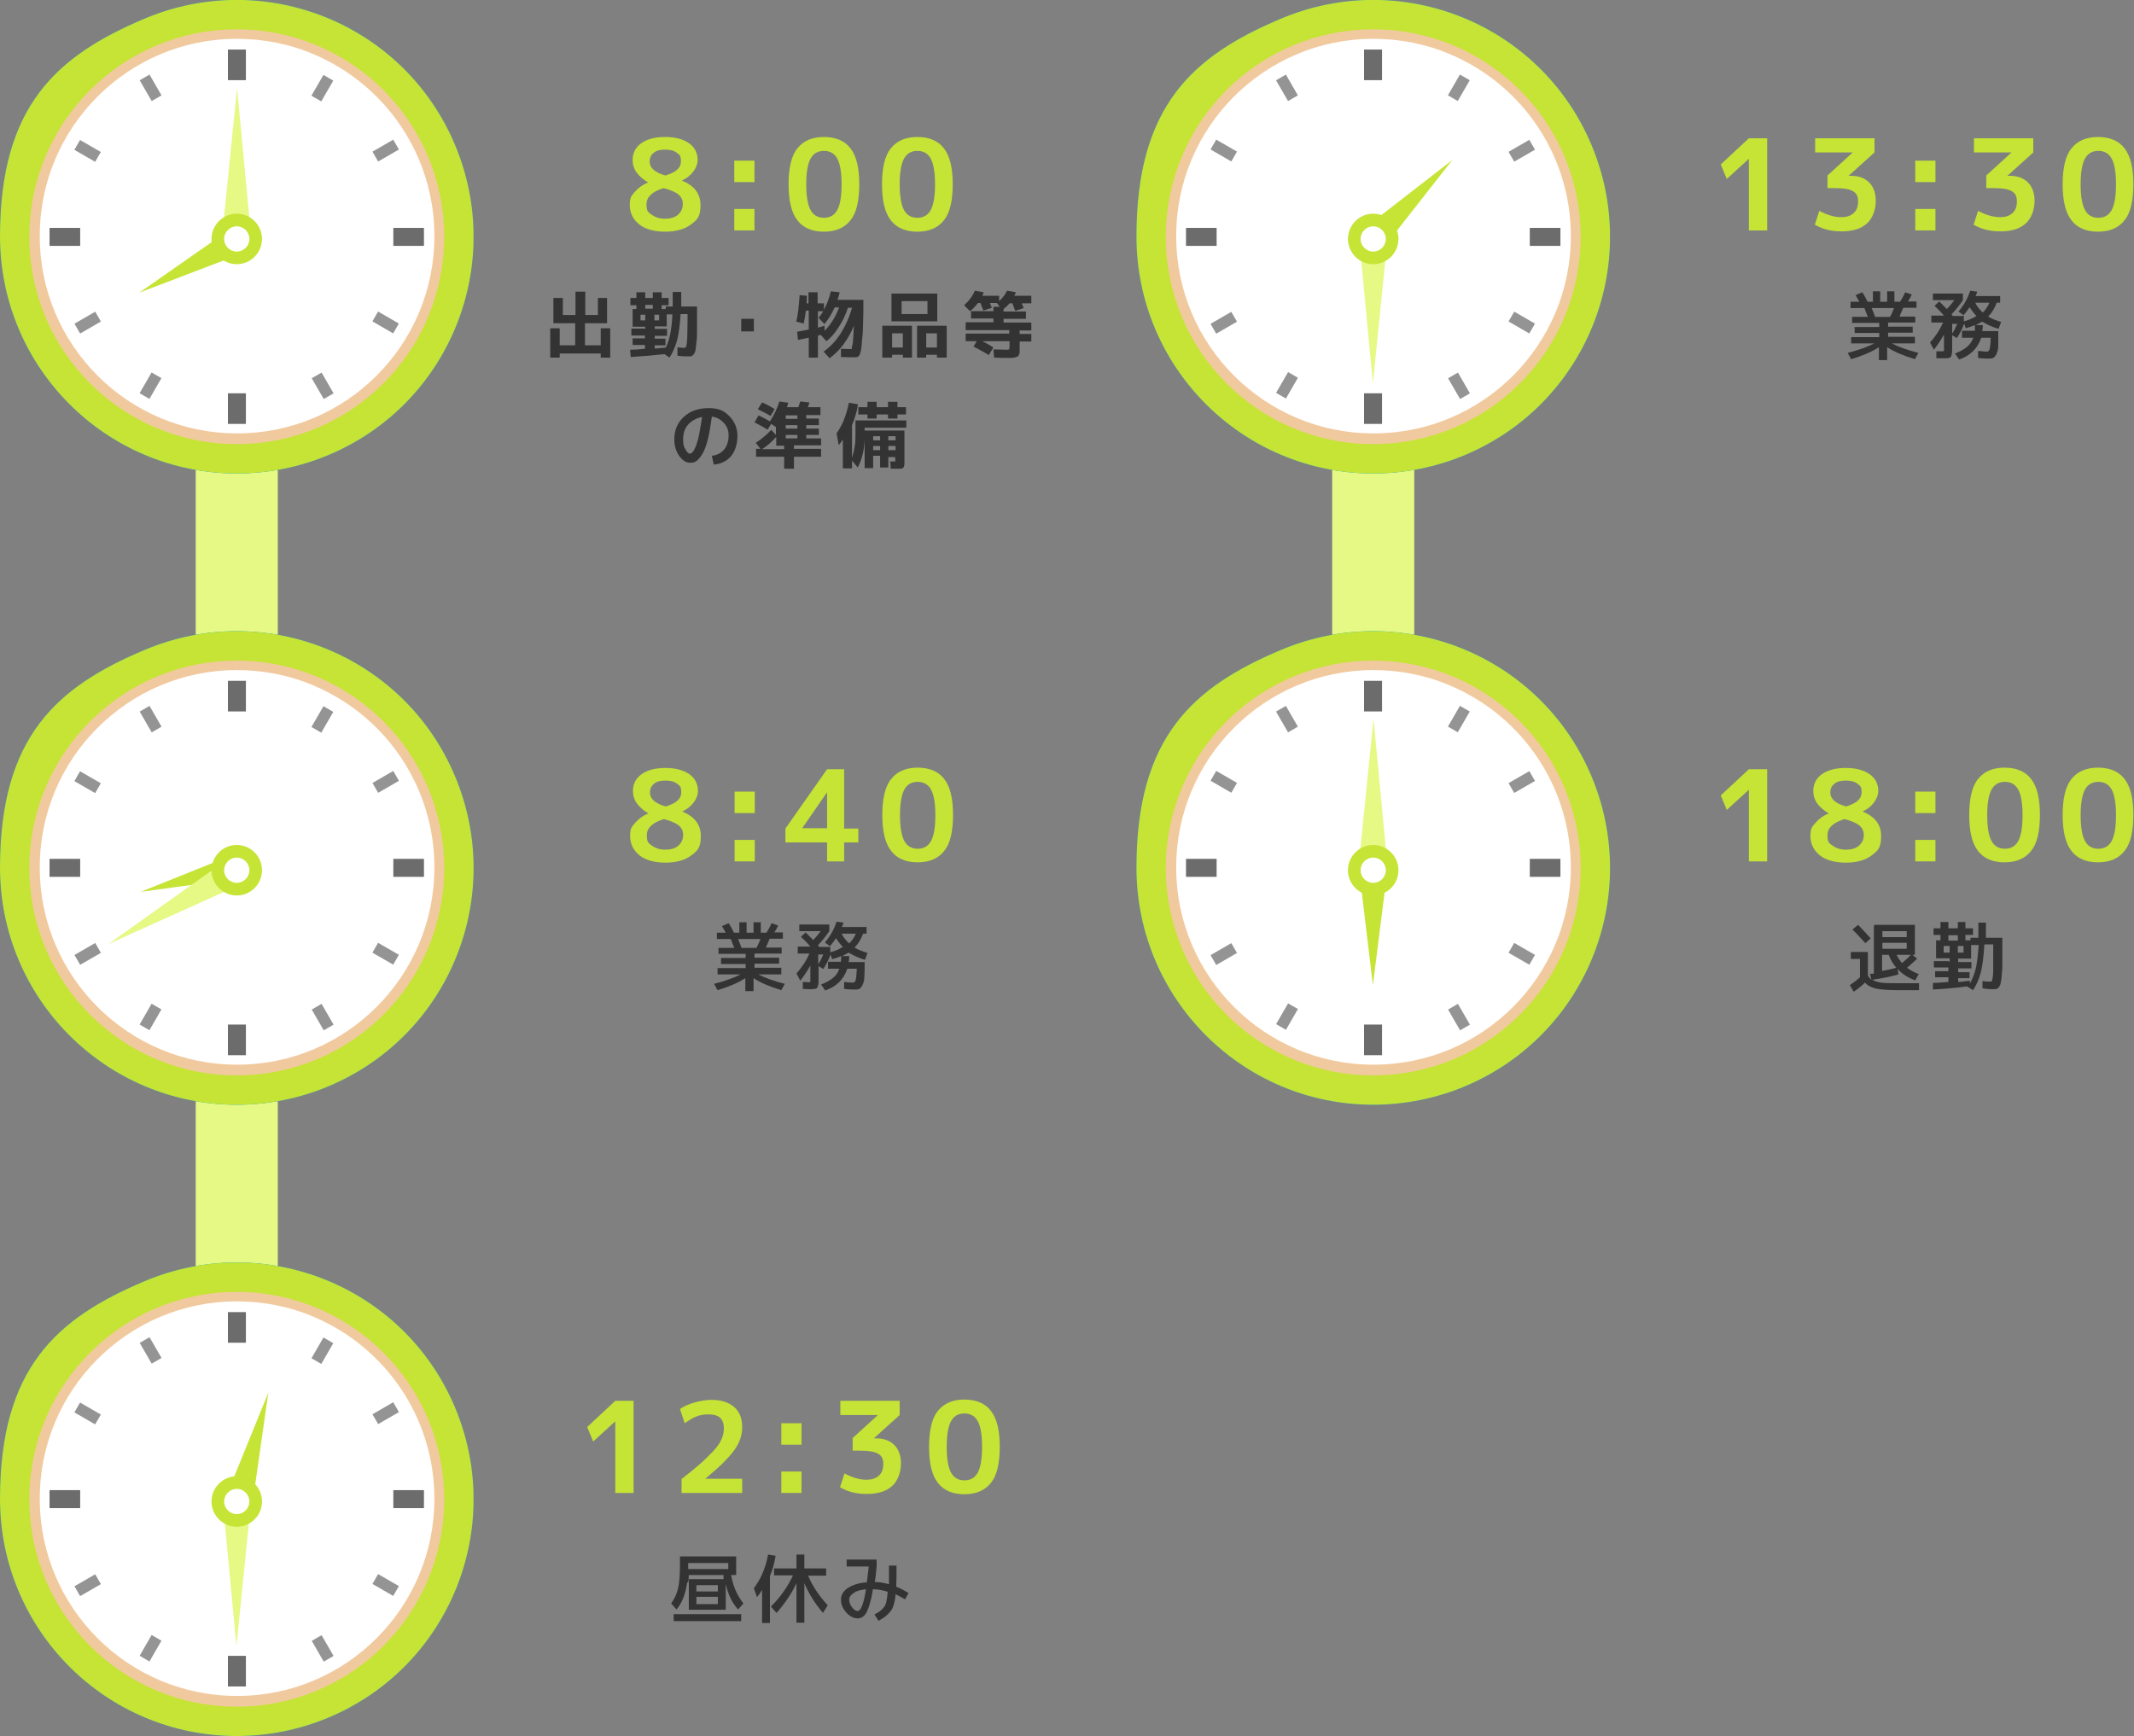 <?xml version="1.0" encoding="UTF-8"?>
<svg xmlns="http://www.w3.org/2000/svg" version="1.1" xmlns:xlink="http://www.w3.org/1999/xlink" viewBox="0 0 676 550">
  <rect x="0" y="0" width="676" height="550" fill="#808080" stroke="none"/>
  <defs>
    <style>
      .cls-1 {
        fill: #929ef2;
      }

      .cls-1, .cls-2, .cls-3, .cls-4, .cls-5, .cls-6, .cls-7, .cls-8, .cls-9, .cls-10 {
        stroke-width: 0px;
      }

      .cls-11 {
        clip-path: url(#clippath-2);
      }

      .cls-2 {
        fill: #c5e435;
      }

      .cls-3 {
        fill: none;
      }

      .cls-12 {
        clip-path: url(#clippath-1);
      }

      .cls-13 {
        clip-path: url(#clippath-4);
      }

      .cls-14 {
        clip-path: url(#clippath);
      }

      .cls-4 {
        fill: #949495;
      }

      .cls-15 {
        clip-path: url(#clippath-3);
      }

      .cls-5 {
        fill: #009fe8;
      }

      .cls-6 {
        fill: #333;
      }

      .cls-7 {
        fill: #fff;
      }

      .cls-16 {
        display: none;
      }

      .cls-8 {
        fill: #f1c99e;
      }

      .cls-9 {
        fill: #e5f984;
      }

      .cls-10 {
        fill: #6d6c6c;
      }
    </style>
    <clipPath id="clippath">
      <rect class="cls-3" width="150" height="150"/>
    </clipPath>
    <clipPath id="clippath-1">
      <rect class="cls-3" y="200" width="150" height="150"/>
    </clipPath>
    <clipPath id="clippath-2">
      <rect class="cls-3" y="400" width="150" height="150"/>
    </clipPath>
    <clipPath id="clippath-3">
      <rect class="cls-3" x="360" width="150" height="150"/>
    </clipPath>
    <clipPath id="clippath-4">
      <rect class="cls-3" x="360" y="200" width="150" height="150"/>
    </clipPath>
  </defs>
  <g id="_レイヤー_1" data-name="レイヤー 1">
    <g id="_コンポーネント_9_1" data-name=" コンポーネント 9 1">
      <g id="_グループ_1812" data-name=" グループ 1812">
        <rect id="_長方形_129" data-name=" 長方形 129" class="cls-9" x="62" y="10" width="26" height="524"/>
        <g id="_グループ" data-name=" グループ">
          <g class="cls-14">
            <g id="_時計" data-name=" 時計">
              <path id="_パス_1580" data-name=" パス 1580" class="cls-7" d="M145.4,75c0,38.9-31.5,70.4-70.4,70.4S4.6,113.9,4.6,75,36.1,4.6,75,4.6s70.4,31.5,70.4,70.4"/>
              <path id="_パス_1581" data-name=" パス 1581" class="cls-5" d="M75,150C33.6,150,0,116.4,0,74.9S18.1,17.6,45.8,5.9c38.2-16.1,82.2,1.7,98.3,39.9,16.1,38.2-1.7,82.2-39.9,98.3-9.2,3.9-19.2,5.9-29.2,5.9M75,9.3C38.7,9.3,9.3,38.7,9.3,75s29.4,65.7,65.7,65.7,65.7-29.4,65.7-65.7h0c0-36.3-29.4-65.7-65.7-65.7"/>
              <path id="_パス_1582" data-name=" パス 1582" class="cls-8" d="M75,147C35.4,147,3.3,114.8,3.3,75.1,3.4,35.5,35.5,3.4,75.2,3.4s71.7,32.2,71.7,71.9-17.3,54.8-43.9,66c-8.9,3.8-18.4,5.7-28,5.7M75,12.3c-34.5,0-62.5,28.1-62.4,62.6,0,34.5,28.1,62.5,62.6,62.4,34.5,0,62.5-28.1,62.4-62.6,0-25.1-15.1-47.7-38.2-57.5-7.7-3.3-16-4.9-24.4-4.9"/>
              <rect id="_長方形_116" data-name=" 長方形 116" class="cls-10" x="72.2" y="15.7" width="5.7" height="9.7"/>
              <rect id="_長方形_117" data-name=" 長方形 117" class="cls-10" x="72.2" y="124.6" width="5.7" height="9.7"/>
              <rect id="_長方形_118" data-name=" 長方形 118" class="cls-10" x="15.7" y="72.2" width="9.7" height="5.7"/>
              <rect id="_長方形_119" data-name=" 長方形 119" class="cls-10" x="124.6" y="72.2" width="9.7" height="5.7"/>
              <rect id="_長方形_120" data-name=" 長方形 120" class="cls-4" x="45.9" y="24" width="3.6" height="7.6" transform="translate(-7.5 27.6) rotate(-30)"/>
              <rect id="_長方形_121" data-name=" 長方形 121" class="cls-4" x="100.4" y="118.4" width="3.6" height="7.6" transform="translate(-47.4 67.5) rotate(-30)"/>
              <rect id="_長方形_122" data-name=" 長方形 122" class="cls-4" x="25.9" y="44" width="3.6" height="7.6" transform="translate(-27.5 47.9) rotate(-60)"/>
              <rect id="_長方形_123" data-name=" 長方形 123" class="cls-4" x="120.3" y="98.4" width="3.6" height="7.6" transform="translate(-27.4 156.8) rotate(-60)"/>
              <rect id="_長方形_124" data-name=" 長方形 124" class="cls-4" x="24" y="100.4" width="7.6" height="3.6" transform="translate(-47.4 27.6) rotate(-30)"/>
              <rect id="_長方形_125" data-name=" 長方形 125" class="cls-4" x="118.4" y="45.9" width="7.6" height="3.6" transform="translate(-7.5 67.5) rotate(-30)"/>
              <rect id="_長方形_126" data-name=" 長方形 126" class="cls-4" x="43.9" y="120.4" width="7.6" height="3.6" transform="translate(-82 102.4) rotate(-60)"/>
              <rect id="_長方形_127" data-name=" 長方形 127" class="cls-4" x="98.3" y="26.1" width="7.6" height="3.6" transform="translate(26.9 102.4) rotate(-60)"/>
              <path id="_パス_1583" data-name=" パス 1583" class="cls-2" d="M43.9,92.8l29.1-11.1-3.5-6.7-25.5,17.8h0Z"/>
              <path id="_パス_1584" data-name=" パス 1584" class="cls-9" d="M75.1,27.9l-4.7,46.5h9.1s-4.4-46.5-4.4-46.5Z"/>
              <path id="_パス_1585" data-name=" パス 1585" class="cls-2" d="M83,75.7c0,4.4-3.6,8-8,8s-8-3.6-8-8,3.6-8,8-8h0c4.4,0,8,3.6,8,8"/>
              <path id="_パス_1586" data-name=" パス 1586" class="cls-7" d="M79,75.7c0,2.2-1.8,4-4,4s-4-1.8-4-4,1.8-4,4-4h0c2.2,0,4,1.8,4,4"/>
              <path id="_パス_1587" data-name=" パス 1587" class="cls-2" d="M75,150C33.6,150,0,116.4,0,74.9S18.1,17.6,45.8,5.9c38.2-16.1,82.2,1.7,98.3,39.9,16.1,38.2-1.7,82.2-39.9,98.3-9.2,3.9-19.2,5.9-29.2,5.9M75,9.3C38.7,9.3,9.3,38.7,9.3,75s29.4,65.7,65.7,65.7,65.7-29.4,65.7-65.7h0c0-36.3-29.4-65.7-65.7-65.7"/>
            </g>
          </g>
        </g>
        <g id="_グループ-2" data-name=" グループ-2">
          <g class="cls-12">
            <g id="_時計-2" data-name=" 時計-2">
              <path id="_パス_2005" data-name=" パス 2005" class="cls-7" d="M145.4,275c0,38.9-31.5,70.4-70.4,70.4S4.6,313.9,4.6,275s31.5-70.4,70.4-70.4,70.4,31.5,70.4,70.4"/>
              <path id="_パス_2006" data-name=" パス 2006" class="cls-5" d="M75,350c-41.4,0-75-33.6-75-75.1s18-57.3,45.8-69c38.2-16.1,82.2,1.7,98.3,39.9,16.1,38.2-1.7,82.2-39.9,98.3-9.2,3.9-19.2,5.9-29.2,5.9M75,209.3c-36.3,0-65.7,29.4-65.7,65.7s29.4,65.7,65.7,65.7,65.7-29.4,65.7-65.7h0c0-36.3-29.4-65.7-65.7-65.7"/>
              <path id="_パス_2007" data-name=" パス 2007" class="cls-8" d="M75,347c-39.6,0-71.7-32.2-71.7-71.9s32.2-71.7,71.9-71.7,71.7,32.2,71.7,71.9-17.3,54.8-43.9,66c-8.9,3.8-18.4,5.7-28,5.7M75,212.3c-34.5,0-62.5,28.1-62.4,62.6,0,34.5,28.1,62.5,62.6,62.4,34.5,0,62.5-28.1,62.4-62.6,0-25.1-15.1-47.7-38.2-57.5-7.7-3.3-16-4.9-24.4-4.9"/>
              <rect id="_長方形_1361" data-name=" 長方形 1361" class="cls-10" x="72.2" y="215.7" width="5.7" height="9.7"/>
              <rect id="_長方形_1362" data-name=" 長方形 1362" class="cls-10" x="72.2" y="324.6" width="5.7" height="9.7"/>
              <rect id="_長方形_1363" data-name=" 長方形 1363" class="cls-10" x="15.7" y="272.1" width="9.7" height="5.7"/>
              <rect id="_長方形_1364" data-name=" 長方形 1364" class="cls-10" x="124.6" y="272.1" width="9.7" height="5.7"/>
              <rect id="_長方形_1365" data-name=" 長方形 1365" class="cls-4" x="45.9" y="224" width="3.6" height="7.6" transform="translate(-107.5 54.4) rotate(-30)"/>
              <rect id="_長方形_1366" data-name=" 長方形 1366" class="cls-4" x="100.4" y="318.4" width="3.6" height="7.6" transform="translate(-147.4 94.3) rotate(-30)"/>
              <rect id="_長方形_1367" data-name=" 長方形 1367" class="cls-4" x="25.9" y="244" width="3.6" height="7.6" transform="translate(-200.7 147.9) rotate(-60)"/>
              <rect id="_長方形_1368" data-name=" 長方形 1368" class="cls-4" x="120.3" y="298.4" width="3.6" height="7.6" transform="translate(-200.6 256.8) rotate(-60)"/>
              <rect id="_長方形_1369" data-name=" 長方形 1369" class="cls-4" x="24" y="300.4" width="7.6" height="3.6" transform="translate(-147.4 54.4) rotate(-30)"/>
              <rect id="_長方形_1370" data-name=" 長方形 1370" class="cls-4" x="118.4" y="245.9" width="7.6" height="3.6" transform="translate(-107.5 94.3) rotate(-30)"/>
              <rect id="_長方形_1371" data-name=" 長方形 1371" class="cls-4" x="43.9" y="320.4" width="7.6" height="3.6" transform="translate(-255.2 202.4) rotate(-60)"/>
              <rect id="_長方形_1372" data-name=" 長方形 1372" class="cls-4" x="98.3" y="226.1" width="7.6" height="3.6" transform="translate(-146.3 202.4) rotate(-60)"/>
              <path id="_パス_2008" data-name=" パス 2008" class="cls-2" d="M44.2,282.6l30.8-4.2-1.9-7.3-28.9,11.6h0Z"/>
              <path id="_パス_2009" data-name=" パス 2009" class="cls-9" d="M34.3,299.1l42.6-19.2-4.5-7.9s-38.1,27.1-38.1,27.1Z"/>
              <path id="_パス_2010" data-name=" パス 2010" class="cls-2" d="M83,275.7c0,4.4-3.6,8-8,8s-8-3.6-8-8,3.6-8,8-8h0c4.4,0,8,3.6,8,8"/>
              <path id="_パス_2011" data-name=" パス 2011" class="cls-7" d="M79,275.7c0,2.2-1.8,4-4,4s-4-1.8-4-4,1.8-4,4-4h0c2.2,0,4,1.8,4,4"/>
              <path id="_パス_2012" data-name=" パス 2012" class="cls-2" d="M75,350c-41.4,0-75-33.6-75-75.1s18-57.3,45.8-69c38.2-16.1,82.2,1.7,98.3,39.9,16.1,38.2-1.7,82.2-39.9,98.3-9.2,3.9-19.2,5.9-29.2,5.9M75,209.3c-36.3,0-65.7,29.4-65.7,65.7s29.4,65.7,65.7,65.7,65.7-29.4,65.7-65.7h0c0-36.3-29.4-65.7-65.7-65.7"/>
            </g>
          </g>
        </g>
        <g id="_グループ-3" data-name=" グループ-3">
          <g class="cls-11">
            <g id="_時計-3" data-name=" 時計-3">
              <path id="_パス_2013" data-name=" パス 2013" class="cls-7" d="M145.4,475c0,38.9-31.5,70.4-70.4,70.4S4.6,513.9,4.6,475s31.5-70.4,70.4-70.4,70.4,31.5,70.4,70.4"/>
              <path id="_パス_2014" data-name=" パス 2014" class="cls-5" d="M75,550c-41.4,0-75-33.6-75-75.1s18-57.3,45.8-69c38.2-16.1,82.2,1.7,98.3,39.9,16.1,38.2-1.7,82.2-39.9,98.3-9.2,3.9-19.2,5.9-29.2,5.9M75,409.3c-36.3,0-65.7,29.4-65.7,65.7s29.4,65.7,65.7,65.7,65.7-29.4,65.7-65.7h0c0-36.3-29.4-65.7-65.7-65.7"/>
              <path id="_パス_2015" data-name=" パス 2015" class="cls-8" d="M75,547c-39.6,0-71.7-32.2-71.7-71.9s32.2-71.7,71.9-71.7,71.7,32.2,71.7,71.9-17.3,54.8-43.9,66c-8.9,3.8-18.4,5.7-28,5.7M75,412.3c-34.5,0-62.5,28.1-62.4,62.6,0,34.5,28.1,62.5,62.6,62.4,34.5,0,62.5-28.1,62.4-62.6,0-25.1-15.1-47.7-38.2-57.5-7.7-3.3-16-4.9-24.4-4.9"/>
              <rect id="_長方形_1374" data-name=" 長方形 1374" class="cls-10" x="72.2" y="415.7" width="5.7" height="9.7"/>
              <rect id="_長方形_1375" data-name=" 長方形 1375" class="cls-10" x="72.2" y="524.6" width="5.7" height="9.7"/>
              <rect id="_長方形_1376" data-name=" 長方形 1376" class="cls-10" x="15.7" y="472.1" width="9.7" height="5.7"/>
              <rect id="_長方形_1377" data-name=" 長方形 1377" class="cls-10" x="124.6" y="472.1" width="9.7" height="5.7"/>
              <rect id="_長方形_1378" data-name=" 長方形 1378" class="cls-4" x="45.9" y="424" width="3.6" height="7.6" transform="translate(-207.5 81.2) rotate(-30)"/>
              <rect id="_長方形_1379" data-name=" 長方形 1379" class="cls-4" x="100.4" y="518.4" width="3.6" height="7.6" transform="translate(-247.4 121.1) rotate(-30)"/>
              <rect id="_長方形_1380" data-name=" 長方形 1380" class="cls-4" x="25.9" y="444" width="3.6" height="7.6" transform="translate(-373.9 247.9) rotate(-60)"/>
              <rect id="_長方形_1381" data-name=" 長方形 1381" class="cls-4" x="120.3" y="498.4" width="3.6" height="7.6" transform="translate(-373.8 356.8) rotate(-60)"/>
              <rect id="_長方形_1382" data-name=" 長方形 1382" class="cls-4" x="24" y="500.4" width="7.6" height="3.6" transform="translate(-247.4 81.2) rotate(-30)"/>
              <rect id="_長方形_1383" data-name=" 長方形 1383" class="cls-4" x="118.4" y="445.9" width="7.6" height="3.6" transform="translate(-207.5 121.1) rotate(-30)"/>
              <rect id="_長方形_1384" data-name=" 長方形 1384" class="cls-4" x="43.9" y="520.4" width="7.6" height="3.6" transform="translate(-428.4 302.4) rotate(-60)"/>
              <rect id="_長方形_1385" data-name=" 長方形 1385" class="cls-4" x="98.3" y="426.1" width="7.6" height="3.6" transform="translate(-319.5 302.4) rotate(-60)"/>
              <path id="_パス_2016" data-name=" パス 2016" class="cls-2" d="M85,441.2l-11.7,28.8,7.3,2s4.4-30.8,4.4-30.8Z"/>
              <path id="_パス_2017" data-name=" パス 2017" class="cls-9" d="M74.9,521.5l4.7-46.5h-9.1l4.4,46.5Z"/>
              <path id="_パス_2018" data-name=" パス 2018" class="cls-2" d="M83,475.7c0,4.4-3.6,8-8,8s-8-3.6-8-8,3.6-8,8-8h0c4.4,0,8,3.6,8,8"/>
              <path id="_パス_2019" data-name=" パス 2019" class="cls-7" d="M79,475.7c0,2.2-1.8,4-4,4s-4-1.8-4-4,1.8-4,4-4h0c2.2,0,4,1.8,4,4"/>
              <path id="_パス_2020" data-name=" パス 2020" class="cls-2" d="M75,550c-41.4,0-75-33.6-75-75.1s18-57.3,45.8-69c38.2-16.1,82.2,1.7,98.3,39.9,16.1,38.2-1.7,82.2-39.9,98.3-9.2,3.9-19.2,5.9-29.2,5.9M75,409.3c-36.3,0-65.7,29.4-65.7,65.7s29.4,65.7,65.7,65.7,65.7-29.4,65.7-65.7h0c0-36.3-29.4-65.7-65.7-65.7"/>
            </g>
          </g>
        </g>
      </g>
      <g id="_グループ_1813" data-name=" グループ 1813">
        <rect id="_長方形_129-2" data-name=" 長方形 129-2" class="cls-9" x="422" y="10" width="26" height="335"/>
        <g id="_グループ-4" data-name=" グループ-4">
          <g class="cls-15">
            <g id="_時計-4" data-name=" 時計-4">
              <path id="_パス_2021" data-name=" パス 2021" class="cls-7" d="M505.4,75c0,38.9-31.5,70.4-70.4,70.4s-70.4-31.5-70.4-70.4S396.1,4.6,435,4.6s70.4,31.5,70.4,70.4"/>
              <path id="_パス_2022" data-name=" パス 2022" class="cls-5" d="M435,150c-41.4,0-75-33.6-75-75.1s18-57.3,45.8-69c38.2-16.1,82.2,1.7,98.3,39.9,16.1,38.2-1.7,82.2-39.9,98.3-9.2,3.9-19.2,5.9-29.2,5.9M435,9.3c-36.3,0-65.7,29.4-65.7,65.7s29.4,65.7,65.7,65.7,65.7-29.4,65.7-65.7h0c0-36.3-29.4-65.7-65.7-65.7"/>
              <path id="_パス_2023" data-name=" パス 2023" class="cls-8" d="M435,147c-39.6,0-71.7-32.2-71.7-71.9S395.5,3.4,435.2,3.4s71.7,32.2,71.7,71.9-17.3,54.8-43.8,66c-8.9,3.8-18.4,5.7-28,5.7M435,12.3c-34.5,0-62.5,28.1-62.4,62.6,0,34.5,28.1,62.5,62.6,62.4,34.5,0,62.5-28.1,62.4-62.6,0-25.1-15.1-47.7-38.2-57.5-7.7-3.3-16-4.9-24.4-4.9"/>
              <rect id="_長方形_1387" data-name=" 長方形 1387" class="cls-10" x="432.1" y="15.7" width="5.7" height="9.7"/>
              <rect id="_長方形_1388" data-name=" 長方形 1388" class="cls-10" x="432.1" y="124.6" width="5.7" height="9.7"/>
              <rect id="_長方形_1389" data-name=" 長方形 1389" class="cls-10" x="375.7" y="72.2" width="9.7" height="5.7"/>
              <rect id="_長方形_1390" data-name=" 長方形 1390" class="cls-10" x="484.6" y="72.2" width="9.7" height="5.7"/>
              <rect id="_長方形_1391" data-name=" 長方形 1391" class="cls-4" x="405.9" y="24" width="3.6" height="7.6" transform="translate(40.7 207.6) rotate(-30)"/>
              <rect id="_長方形_1392" data-name=" 長方形 1392" class="cls-4" x="460.4" y="118.4" width="3.6" height="7.6" transform="translate(.8 247.5) rotate(-30)"/>
              <rect id="_長方形_1393" data-name=" 長方形 1393" class="cls-4" x="385.9" y="43.9" width="3.6" height="7.6" transform="translate(152.5 359.6) rotate(-60)"/>
              <rect id="_長方形_1394" data-name=" 長方形 1394" class="cls-4" x="480.3" y="98.4" width="3.6" height="7.6" transform="translate(152.5 468.6) rotate(-60)"/>
              <rect id="_長方形_1395" data-name=" 長方形 1395" class="cls-4" x="383.9" y="100.4" width="7.6" height="3.6" transform="translate(.8 207.6) rotate(-30)"/>
              <rect id="_長方形_1396" data-name=" 長方形 1396" class="cls-4" x="478.3" y="45.9" width="7.6" height="3.6" transform="translate(40.7 247.5) rotate(-30)"/>
              <rect id="_長方形_1397" data-name=" 長方形 1397" class="cls-4" x="403.9" y="120.3" width="7.6" height="3.6" transform="translate(98.1 414.1) rotate(-60)"/>
              <rect id="_長方形_1398" data-name=" 長方形 1398" class="cls-4" x="458.3" y="26" width="7.6" height="3.6" transform="translate(207 414.1) rotate(-60)"/>
              <path id="_パス_2024" data-name=" パス 2024" class="cls-2" d="M460.3,50.5l-24.6,19.1,5.3,5.4,19.2-24.5h.1Z"/>
              <path id="_パス_2025" data-name=" パス 2025" class="cls-9" d="M434.9,121.5l4.7-46.5h-9.1l4.4,46.5Z"/>
              <path id="_パス_2026" data-name=" パス 2026" class="cls-2" d="M443,75.7c0,4.4-3.6,8-8,8s-8-3.6-8-8,3.6-8,8-8,8,3.6,8,8h0"/>
              <path id="_パス_2027" data-name=" パス 2027" class="cls-7" d="M439,75.7c0,2.2-1.8,4-4,4s-4-1.8-4-4,1.8-4,4-4h0c2.2,0,4,1.8,4,4h0"/>
              <path id="_パス_2028" data-name=" パス 2028" class="cls-2" d="M435,150c-41.4,0-75-33.6-75-75.1s18-57.3,45.8-69c38.2-16.1,82.2,1.7,98.3,39.9,16.1,38.2-1.7,82.2-39.9,98.3-9.2,3.9-19.2,5.9-29.2,5.9M435,9.3c-36.3,0-65.7,29.4-65.7,65.7s29.4,65.7,65.7,65.7,65.7-29.4,65.7-65.7h0c0-36.3-29.4-65.7-65.7-65.7"/>
            </g>
          </g>
        </g>
        <g id="_グループ-5" data-name=" グループ-5">
          <g class="cls-13">
            <g id="_時計-5" data-name=" 時計-5">
              <path id="_パス_2029" data-name=" パス 2029" class="cls-7" d="M505.4,275c0,38.9-31.5,70.4-70.4,70.4s-70.4-31.5-70.4-70.4,31.5-70.4,70.4-70.4,70.4,31.5,70.4,70.4"/>
              <path id="_パス_2030" data-name=" パス 2030" class="cls-5" d="M435,350c-41.4,0-75-33.6-75-75.1s18-57.3,45.8-69c38.2-16.1,82.2,1.7,98.3,39.9,16.1,38.2-1.7,82.2-39.9,98.3-9.2,3.9-19.2,5.9-29.2,5.9M435,209.3c-36.3,0-65.7,29.4-65.7,65.7s29.4,65.7,65.7,65.7,65.7-29.4,65.7-65.7h0c0-36.3-29.4-65.7-65.7-65.7"/>
              <path id="_パス_2031" data-name=" パス 2031" class="cls-8" d="M435,347c-39.6,0-71.7-32.2-71.7-71.9s32.2-71.7,71.9-71.7,71.7,32.2,71.7,71.9-17.3,54.8-43.9,66c-8.9,3.8-18.4,5.7-28,5.7M435,212.3c-34.5,0-62.5,28.1-62.4,62.6,0,34.5,28.1,62.5,62.6,62.4,34.5,0,62.5-28.1,62.4-62.6,0-25.1-15.1-47.7-38.2-57.5-7.7-3.3-16-4.9-24.4-4.9"/>
              <rect id="_長方形_1400" data-name=" 長方形 1400" class="cls-10" x="432.1" y="215.7" width="5.7" height="9.7"/>
              <rect id="_長方形_1401" data-name=" 長方形 1401" class="cls-10" x="432.1" y="324.6" width="5.7" height="9.7"/>
              <rect id="_長方形_1402" data-name=" 長方形 1402" class="cls-10" x="375.7" y="272.1" width="9.7" height="5.7"/>
              <rect id="_長方形_1403" data-name=" 長方形 1403" class="cls-10" x="484.6" y="272.1" width="9.7" height="5.7"/>
              <rect id="_長方形_1404" data-name=" 長方形 1404" class="cls-4" x="405.9" y="224" width="3.6" height="7.6" transform="translate(-59.3 234.4) rotate(-30)"/>
              <rect id="_長方形_1405" data-name=" 長方形 1405" class="cls-4" x="460.4" y="318.4" width="3.6" height="7.6" transform="translate(-99.2 274.3) rotate(-30)"/>
              <rect id="_長方形_1406" data-name=" 長方形 1406" class="cls-4" x="385.9" y="243.9" width="3.6" height="7.6" transform="translate(-20.7 459.6) rotate(-60)"/>
              <rect id="_長方形_1407" data-name=" 長方形 1407" class="cls-4" x="480.3" y="298.4" width="3.6" height="7.6" transform="translate(-20.7 568.6) rotate(-60)"/>
              <rect id="_長方形_1408" data-name=" 長方形 1408" class="cls-4" x="383.9" y="300.4" width="7.6" height="3.6" transform="translate(-99.2 234.4) rotate(-30)"/>
              <rect id="_長方形_1409" data-name=" 長方形 1409" class="cls-4" x="478.3" y="245.9" width="7.6" height="3.6" transform="translate(-59.3 274.3) rotate(-30)"/>
              <rect id="_長方形_1410" data-name=" 長方形 1410" class="cls-4" x="403.9" y="320.3" width="7.6" height="3.6" transform="translate(-75.1 514.1) rotate(-60)"/>
              <rect id="_長方形_1411" data-name=" 長方形 1411" class="cls-4" x="458.3" y="226" width="7.6" height="3.6" transform="translate(33.8 514.1) rotate(-60)"/>
              <path id="_パス_2032" data-name=" パス 2032" class="cls-2" d="M434.9,312.1l3.9-30.9h-7.6l3.7,30.9Z"/>
              <path id="_パス_2033" data-name=" パス 2033" class="cls-9" d="M435.1,227.7l-4.7,46.5h9.1l-4.4-46.5h0Z"/>
              <path id="_パス_2034" data-name=" パス 2034" class="cls-2" d="M443,275.7c0,4.4-3.6,8-8,8s-8-3.6-8-8,3.6-8,8-8h0c4.4,0,8,3.6,8,8"/>
              <path id="_パス_2035" data-name=" パス 2035" class="cls-7" d="M439,275.7c0,2.2-1.8,4-4,4s-4-1.8-4-4,1.8-4,4-4h0c2.2,0,4,1.8,4,4"/>
              <path id="_パス_2036" data-name=" パス 2036" class="cls-2" d="M435,350c-41.4,0-75-33.6-75-75.1s18-57.3,45.8-69c38.2-16.1,82.2,1.7,98.3,39.9,16.1,38.2-1.7,82.2-39.9,98.3-9.2,3.9-19.2,5.9-29.2,5.9M435,209.3c-36.3,0-65.7,29.4-65.7,65.7s29.4,65.7,65.7,65.7,65.7-29.4,65.7-65.7h0c0-36.3-29.4-65.7-65.7-65.7"/>
            </g>
          </g>
        </g>
      </g>
    </g>
    <g id="_レイヤー_2" data-name=" レイヤー 2" class="cls-16">
      <g id="_グループ_1811" data-name=" グループ 1811">
        <path id="_パス_2059" data-name=" パス 2059" class="cls-6" d="M228.8,103.7v1.8h5.5v-1.8h-5.5ZM228.8,101.9h5.5v-1.7h-5.5v1.7ZM240.3,100.9v3.7h4.4v-3.8h-4.4ZM240.3,98.8h4.3v-3.5h-4.3v3.5ZM244.7,113.9c-.5,0-1.7,0-3.5,0v-2.2c1.2,0,2.1,0,2.5,0s.7,0,.8-.2c.1-.3.2-.7.1-1.1v-3.7h-4.5c-.3,2.7-1.3,5.2-2.9,7.3l-1.9-1.4c.4-.5.7-1,1-1.6h-3.6v3.2h-2.5v-3.2h-4.2v-2h4.2v-1.7h-3.8v-9h3.8v-1.7h-4.2v-2h4.2v-2.2h2.5v2.2h4.1v2h-4.1v1.7h3.9v9h-3.9v1.7h3.8v1.6c.5-1.1.9-2.3,1.1-3.6.2-1.7.3-3.5.3-5.3v-8.6h9.2v17.3c0,1,0,2-.3,3-.2.4-.9.5-2.1.5h0ZM267.8,111.6h3c.5,0,1-.4,1.1-.9.2-1.8.3-3.5.3-5.3l2.4.2c0,1.4,0,2.4-.1,3.2,0,.7-.1,1.5-.2,2.2,0,.5-.2,1-.3,1.4-.1.3-.3.6-.5.8-.2.2-.5.3-.7.4-.4,0-.7,0-1.1.2-.7,0-1.5,0-2.3,0s-1.3,0-2.2,0c-.8,0-1.5-.2-2.1-.7-.4-.9-.5-1.8-.4-2.8v-17.4h2.5v18.3c0,0,.3.2.6.3h0ZM258.8,96.2h3.6v2.3c-.7,1.5-1.6,2.9-2.6,4.2,1.3,1.2,2.7,2.5,4.2,4l-1.8,1.7c-1.2-1.2-2.3-2.4-3.5-3.4v9.2h-2.5v-8.3c-1.1,1-2.4,1.8-3.7,2.5l-.6-2.5c3.3-1.6,6.1-4.1,7.8-7.3h-7.2v-2.3h3.8v-3.7h2.5v3.6h0Z"/>
        <path id="_パス_2058" data-name=" パス 2058" class="cls-1" d="M202.5,45.4c1.8-1.4,4.3-2,7.6-2s5.7.7,7.6,2c1.7,1.2,2.8,3.2,2.7,5.3,0,2.8-1.7,5-5,6.5h0c3.9,1.6,5.9,4.1,5.9,7.8s-1,4.7-3,6.1c-2,1.5-4.7,2.3-8.2,2.3s-6.3-.8-8.2-2.3c-1.9-1.4-3-3.7-3-6.1s.5-2.9,1.5-4.1c1.2-1.4,2.7-2.4,4.3-3.1h0c-1.4-.8-2.7-1.8-3.6-3.1-.8-1.2-1.3-2.6-1.3-4,0-2.1,1-4.1,2.7-5.3ZM210.2,55.6c3.3-1,4.9-2.4,4.9-4.4s-.5-2.1-1.3-2.8c-1.1-.8-2.4-1.1-3.7-1-1.3,0-2.6.3-3.6,1-.9.7-1.3,1.7-1.3,2.8,0,2,1.7,3.5,5,4.4h0ZM209.6,59.6c-3.6,1.1-5.4,2.8-5.4,5.1s.6,2.6,1.6,3.3c1.2.9,2.7,1.3,4.2,1.3s3-.4,4.2-1.3c1-.8,1.6-2,1.5-3.3,0-1.2-.5-2.3-1.3-3-1.4-1-3.1-1.7-4.8-2.1ZM232,57.7v-6.8h6.4v6.8h-6.4ZM232,73v-6.8h6.4v6.8h-6.4ZM269.1,48.3h-12l-.3,6.8h0c1.4-.7,2.9-1,4.4-1,2.5-.2,4.9.7,6.7,2.4,1.7,1.8,2.5,4.2,2.4,6.7,0,6.9-3.9,10.3-11.7,10.3s-5.5-.6-8-1.7l1.2-4.5c2.1,1.1,4.4,1.7,6.7,1.7,4.2,0,6.3-1.9,6.3-5.8s-1.5-4.8-4.6-4.8-3,.6-4.1,1.6h-4.8l.8-16.2h17v4.5h0ZM281.5,47c1.9-2.4,4.7-3.6,8.4-3.6s6.6,1.2,8.4,3.6,2.8,6.2,2.8,11.4-.9,9.1-2.8,11.4-4.7,3.6-8.4,3.6-6.6-1.2-8.4-3.6-2.8-6.2-2.8-11.4.9-9.1,2.8-11.4ZM285.8,66.6c1.3,2.3,4.3,3.1,6.6,1.8.7-.4,1.3-1,1.8-1.8.9-1.6,1.4-4.3,1.4-8.2s-.5-6.6-1.4-8.2c-1.3-2.3-4.3-3.1-6.6-1.8-.7.4-1.3,1-1.8,1.8-.9,1.6-1.4,4.3-1.4,8.2s.5,6.6,1.4,8.2Z"/>
      </g>
      <g id="_グループ_1811-2" data-name=" グループ 1811-2">
        <path id="_パス_2061" data-name=" パス 2061" class="cls-6" d="M239.1,300.4c.5-.9.9-1.8,1.3-2.8h-7.1c.4,1,.8,1.9,1.1,2.8h4.7ZM247,306.8v2h-7.3c2.7,1.3,5.5,2.3,8.4,3l-1.1,2c-3.1-.9-6-2.1-8.8-3.8v4.1h-2.6v-4.1c-2.7,1.7-5.7,2.9-8.8,3.8l-1.1-2c2.9-.7,5.7-1.7,8.4-3h-7.4v-2h8.9v-1.3h-7.8v-1.9h7.8v-1.3h-8.6v-1.9h5c-.5-1.2-.9-2.2-1.1-2.8h-4.4v-2h2.8c-.6-1.1-1-1.8-1.2-2.1l2.1-.9c.6,1,1.2,2,1.7,3h1.7v-3.3h2.3v3.3h2.2v-3.3h2.3v3.3h1.8c.6-1,1.1-1.9,1.6-3l2.1.7c-.4.8-.7,1.5-1.2,2.2h2.7v2h-4.2c-.3,1-.7,1.9-1.2,2.8h5v1.9h-8.6v1.3h7.8v1.9h-7.8v1.3h8.9-.3ZM258.8,305.7c.6-1,1.1-2,1.6-3.1h-1.6v3.1ZM268.5,299c.9-.9,1.6-1.9,2.1-3.1h-4.5c.6,1.2,1.4,2.2,2.4,3.1h0ZM262.6,300l-1.8-1.3c1.7-1.9,2.9-4.1,3.7-6.6l2.2.3c-.1.5-.3,1-.5,1.4h7.8v2.1h-1.1c-.6,1.7-1.5,3.2-2.7,4.4,1.3.7,2.7,1.3,4.1,1.7l-.8,2.2c-1.8-.5-3.6-1.3-5.2-2.3-.7.4-1.3.8-2,1.1h2.2c0,.7,0,1.3-.2,1.9h5.1c0,2,0,3.6-.1,4.7,0,.9-.2,1.8-.6,2.6-.2.5-.5.9-1,1.2-.5.2-1.1.3-1.6.2-.8,0-1.8,0-3.2-.2v-2.2c1,.1,1.9.2,2.5.2s.6,0,.9-.3c.2-.4.4-.8.4-1.2.1-1,.2-1.9.2-2.9h-3c-1.1,3.3-3.7,5.9-7,6.9l-1.3-1.9c1.4-.5,2.6-1.2,3.8-2.1.9-.8,1.6-1.8,2-2.9h-3.6v-2.2h4.1c0-.5.1-1.1.1-1.8-.9.4-1.9.7-2.9,1l-.5-1.5c-.6,1.6-1.4,3.2-2.3,4.6l-1.5-.9v3.8c0,.8,0,1.6-.2,2.4,0,.4-.3.7-.6.9-.5.2-1,.3-1.5.2-.4,0-1.3,0-2.7-.1v-2.2c.9,0,1.6.1,1.8.1.3,0,.5,0,.6-.2,0-.4.1-.8,0-1.2v-3.9c-.9,1.7-2,3.3-3.2,4.8l-1.2-2.3c1.7-1.9,3.1-4,4.1-6.3h-3.7v-2.2h4c-1.1-1.3-2.1-2.3-3-3.1l1.5-1.4c.7.7,1.5,1.5,2.4,2.4.9-.9,1.7-1.8,2.4-2.8h-6.8v-2.1h9.5v2.1c-1.1,1.6-2.3,3.1-3.6,4.5l.4.5h3.5v1.7c1.4-.4,2.7-.9,4-1.7-.8-.8-1.6-1.8-2.2-2.8-.5.9-1.1,1.7-1.8,2.4v.3Z"/>
        <path id="_パス_2060" data-name=" パス 2060" class="cls-1" d="M203.5,268.9c2.5,0,5-.7,7.2-2,1.9-1.3,3.3-3.1,4-5.2h0c-1.8,1.2-3.9,1.9-6.1,1.8-3.1,0-5.4-.8-7.1-2.5-1.7-1.7-2.5-4.2-2.5-7.4-.1-2.8,1-5.5,3-7.4,2.2-1.9,5-2.9,7.9-2.8,3.5,0,6.2,1,8.1,3,1.9,2,2.9,4.8,2.9,8.5,0,5.7-1.5,10.1-4.4,13.3s-6.9,4.9-12,5.2l-1-4.5h0ZM209.9,247.7c-1.5,0-3,.5-4,1.5-1,1.2-1.5,2.8-1.4,4.4-.1,1.6.4,3.2,1.4,4.4,2.2,2.1,5.7,2.1,8,0,1-1.2,1.6-2.8,1.5-4.4.1-1.6-.4-3.2-1.4-4.4-1.1-1.1-2.5-1.6-4-1.5h-.1ZM232,257.7v-6.8h6.4v6.8h-6.4ZM232,273v-6.8h6.4v6.8h-6.4ZM251.9,247c1.9-2.4,4.7-3.6,8.4-3.6s6.6,1.2,8.4,3.6,2.8,6.2,2.8,11.4-.9,9.1-2.8,11.4c-1.9,2.4-4.7,3.6-8.4,3.6s-6.6-1.2-8.4-3.6c-1.9-2.4-2.8-6.2-2.8-11.4s.9-9.1,2.8-11.4ZM256.2,266.6c1.3,2.3,4.3,3.1,6.6,1.8.7-.4,1.3-1,1.8-1.8.9-1.6,1.4-4.3,1.4-8.2s-.5-6.6-1.4-8.2c-1.3-2.3-4.3-3.1-6.6-1.8-.7.4-1.3,1-1.8,1.8-.9,1.6-1.4,4.3-1.4,8.2s.5,6.6,1.4,8.2ZM281.5,247c1.9-2.4,4.7-3.6,8.4-3.6s6.6,1.2,8.4,3.6,2.8,6.2,2.8,11.4-.9,9.1-2.8,11.4-4.7,3.6-8.4,3.6-6.6-1.2-8.4-3.6-2.8-6.2-2.8-11.4.9-9.1,2.8-11.4h0ZM285.8,266.6c1.3,2.3,4.3,3.1,6.6,1.8.7-.4,1.3-1,1.8-1.8.9-1.6,1.4-4.3,1.4-8.2s-.5-6.6-1.4-8.2c-1.3-2.3-4.3-3.1-6.6-1.8-.7.4-1.3,1-1.8,1.8-.9,1.6-1.4,4.3-1.4,8.2s.5,6.6,1.4,8.2h0Z"/>
      </g>
      <g id="_グループ_1811-3" data-name=" グループ 1811-3">
        <path id="_パス_2063" data-name=" パス 2063" class="cls-6" d="M220.2,504.2h6.8v-2h-6.8v2ZM220.2,508.2h6.8v-2.3h-6.8v2.3ZM217.5,497.1h12.7v-1.9h-12.7v2h0ZM212.9,513.6v-2.2h21.4v2.2h-21.4ZM217.3,501.2c-.2,3.2-1.4,6.2-3.4,8.7l-1.7-1.9c1-1.4,1.8-3.1,2.2-4.8.5-2.5.7-5,.6-7.6v-2.5h17.8v5.9h-1.6c.5,3.3,1.8,6.4,3.9,9l-1.7,1.9c-2-2.3-3.3-5.1-3.9-8.1v8.2h-11.7v-9.7h11v-1.3h-11c0,1-.1,1.7-.2,2.3h-.3ZM243.4,499.3v14.9h-2.5v-10.5c-.5.8-1,1.6-1.6,2.3l-1-2.8c1-1.4,1.9-2.9,2.6-4.4.9-2,1.5-4.1,1.9-6.3l2.4.4c-.4,2.2-1,4.3-1.8,6.4h0ZM261.2,497v2.2h-5.7c1.5,3.5,3.6,6.7,6.2,9.4l-1.5,2.4c-2.4-2.8-4.4-6-5.9-9.4v12.5h-2.5v-12.5c-1.6,3.4-3.8,6.6-6.3,9.4l-1.8-2c2.9-2.8,5.3-6.2,7-9.9h-6v-2.2h7.1v-4.4h2.5v4.4h6.9ZM271.2,512.7c-1.4,0-2.7-.7-3.5-1.8-1.1-1.1-1.7-2.6-1.7-4.1s.9-2.9,2.2-3.7c1.8-1.1,3.9-1.8,6-1.8.2-1.5.4-3.2.6-5h-7v-2.2h9.5v2.2c-.2,2.4-.4,4-.6,4.9,1.5,0,3,.3,4.5.7v-5.9h2.4c0,2.9,0,5.2-.1,6.7,1.4.5,2.7,1.2,3.9,2l-1.1,2c-1-.6-1.9-1.1-3-1.6,0,1.1-.3,2.2-.6,3.3-.2.8-.6,1.6-1.1,2.2-.4.6-.9,1.1-1.5,1.5-.7.5-1.4,1-2.2,1.4l-1.3-2c.6-.3,1.2-.7,1.8-1.1.5-.3.9-.8,1.2-1.2.4-.6.7-1.2.8-1.9.2-1,.3-2,.4-3-1.5-.5-3.1-.8-4.7-.8-.2,1.6-.5,2.9-.8,4-.2.9-.5,1.8-.9,2.7-.2.6-.6,1.1-1,1.6-.3.3-.7.6-1.1.8-.4,0-.9.2-1.3.2h.2ZM273.8,503.5c-1.4,0-2.7.5-3.9,1.2-.8.4-1.3,1.2-1.4,2.1,0,.9.3,1.7.9,2.4.4.6,1,1.1,1.8,1.2,1,0,1.9-2.3,2.6-6.8h0Z"/>
        <path id="_パス_2062" data-name=" パス 2062" class="cls-1" d="M194.1,473v-22.7h0l-7,6.4-1.9-4.6,8.9-8.3h5.8v29.2h-5.8ZM215.2,443.8h18.7v4.5l-8.2,7.4h.7c2.1-.1,4.2.6,5.8,2.1,1.5,1.6,2.2,3.7,2.1,5.9.2,2.7-.9,5.3-2.8,7.1-1.9,1.7-4.5,2.5-8,2.5s-5.9-.7-8.5-2.1l1.4-4.4c2.1,1.2,4.4,1.9,6.8,2,1.5,0,2.9-.4,4.1-1.3,1-1,1.5-2.3,1.4-3.7.1-1.3-.5-2.5-1.6-3.2s-3-1-5.7-1h-2.4v-4l8-7.3h-11.9v-4.5h0ZM246.8,457.7v-6.8h6.4v6.8h-6.4ZM246.8,473v-6.8h6.4v6.8h-6.4ZM266.7,447c1.9-2.4,4.7-3.6,8.4-3.6s6.6,1.2,8.4,3.6,2.8,6.2,2.8,11.4-.9,9.1-2.8,11.4-4.7,3.6-8.4,3.6-6.6-1.2-8.4-3.6c-1.9-2.4-2.8-6.2-2.8-11.4s.9-9.1,2.8-11.4ZM271,466.6c1.3,2.3,4.3,3.1,6.6,1.8.7-.4,1.3-1,1.8-1.8.9-1.6,1.4-4.3,1.4-8.2s-.5-6.6-1.4-8.2c-1.3-2.3-4.3-3.1-6.6-1.8-.7.4-1.3,1-1.8,1.8-.9,1.6-1.4,4.3-1.4,8.2s.5,6.6,1.4,8.2ZM296.3,447c1.9-2.4,4.7-3.6,8.4-3.6s6.6,1.2,8.4,3.6,2.8,6.2,2.8,11.4-.9,9.1-2.8,11.4-4.7,3.6-8.4,3.6-6.6-1.2-8.4-3.6-2.8-6.2-2.8-11.4.9-9.1,2.8-11.4ZM300.6,466.6c1.3,2.3,4.3,3.1,6.6,1.8.7-.4,1.3-1,1.8-1.8.9-1.6,1.4-4.3,1.4-8.2s-.5-6.6-1.4-8.2c-1.3-2.3-4.3-3.1-6.6-1.8-.7.4-1.3,1-1.8,1.8-.9,1.6-1.4,4.3-1.4,8.2s.5,6.6,1.4,8.2Z"/>
      </g>
      <g id="_グループ_1811-4" data-name=" グループ 1811-4">
        <path id="_パス_2066" data-name=" パス 2066" class="cls-6" d="M599.1,100.4c.5-.9.9-1.8,1.3-2.8h-7.1c.4,1,.8,1.9,1.1,2.8h4.7ZM607,106.8v2h-7.3c2.7,1.3,5.5,2.3,8.4,3l-1.1,2c-3.1-.9-6-2.1-8.8-3.8v4.1h-2.6v-4.1c-2.7,1.7-5.7,2.9-8.8,3.8l-1.1-2c2.9-.7,5.7-1.7,8.4-3h-7.4v-2h8.9v-1.3h-7.8v-1.9h7.8v-1.3h-8.6v-1.9h5c-.5-1.2-.9-2.2-1.1-2.8h-4.4v-2h2.8c-.6-1.1-1-1.8-1.2-2.1l2.1-.9c.6,1,1.2,2,1.7,3h1.7v-3.3h2.3v3.3h2.2v-3.3h2.3v3.3h1.8c.6-1,1.1-1.9,1.6-3l2.1.7c-.4.8-.7,1.5-1.2,2.2h2.7v2h-4.2c-.3,1-.7,1.9-1.2,2.8h5v1.9h-8.6v1.3h7.8v1.9h-7.8v1.3h8.9-.3ZM618.8,105.7c.6-1,1.1-2,1.6-3.1h-1.6v3.1ZM628.5,99c.9-.9,1.6-1.9,2.1-3.1h-4.5c.6,1.2,1.4,2.2,2.4,3.1h0ZM622.6,100l-1.8-1.3c1.7-1.9,2.9-4.1,3.7-6.6l2.2.3c0,.5-.3,1-.5,1.4h7.8v2.1h-1.1c-.6,1.7-1.5,3.2-2.7,4.4,1.3.7,2.7,1.3,4.1,1.7l-.8,2.2c-1.8-.5-3.6-1.3-5.2-2.3-.7.4-1.3.8-2,1.1h2.2c0,.7,0,1.3-.2,1.9h5.1c0,2,0,3.6,0,4.7,0,.9-.2,1.8-.6,2.6-.2.5-.5.9-1,1.2-.5.2-1.1.3-1.6.2-.8,0-1.8,0-3.2-.2v-2.2c1,0,1.9.2,2.5.2s.6,0,.9-.3c.2-.4.4-.8.4-1.2,0-1,.2-1.9.2-2.9h-3c-1.1,3.3-3.7,5.9-7,6.9l-1.3-1.9c1.4-.5,2.6-1.2,3.8-2.1.9-.8,1.6-1.8,2-2.9h-3.6v-2.2h4.1c0-.5,0-1.1,0-1.8-.9.4-1.9.7-2.9,1l-.5-1.5c-.6,1.6-1.4,3.2-2.3,4.6l-1.5-.9v3.8c0,.8,0,1.6-.2,2.4,0,.4-.3.7-.6.9-.5.2-1,.3-1.5.2-.4,0-1.3,0-2.7,0v-2.2c.9,0,1.6,0,1.8,0,.3,0,.5,0,.6-.2,0-.4,0-.8,0-1.2v-3.9c-.9,1.7-2,3.3-3.2,4.8l-1.2-2.3c1.7-1.9,3.1-4,4.1-6.3h-3.7v-2.2h4c-1.1-1.3-2.1-2.3-3-3.1l1.5-1.4c.7.7,1.5,1.5,2.4,2.4.9-.9,1.7-1.8,2.4-2.8h-6.8v-2.1h9.5v2.1c-1.1,1.6-2.3,3.1-3.6,4.5l.4.5h3.5v1.7c1.4-.4,2.7-.9,4-1.7-.8-.8-1.6-1.8-2.2-2.8-.5.9-1.1,1.7-1.8,2.4v.3Z"/>
        <path id="_パス_2067" data-name=" パス 2067" class="cls-1" d="M554.1,73v-22.7h0l-7,6.4-1.9-4.6,8.9-8.3h5.8v29.2h-5.8ZM585.8,62.6v-11.5h0l-7.9,11.4h8,0ZM591.2,62.6h4.5v4.4h-4.5v6h-5.4v-6h-13.2v-4.4l13.2-18.8h5.4v18.8ZM606.8,57.7v-6.8h6.4v6.8h-6.4ZM606.8,73v-6.8h6.4v6.8h-6.4ZM625.5,43.8h18.7v4.5l-8.2,7.4h.7c2.1,0,4.2.6,5.8,2.1,1.5,1.6,2.2,3.7,2.1,5.9.2,2.7-.9,5.3-2.8,7.1-1.9,1.7-4.5,2.5-8,2.5s-5.9-.7-8.5-2.1l1.4-4.4c2.1,1.2,4.4,1.9,6.8,2,1.5,0,2.9-.4,4.1-1.3,1-1,1.5-2.3,1.4-3.7,0-1.3-.5-2.5-1.6-3.2s-3-1-5.7-1h-2.4v-4l8-7.3h-11.9v-4.5h.1ZM656.3,47c1.9-2.4,4.7-3.6,8.4-3.6s6.6,1.2,8.4,3.6,2.8,6.2,2.8,11.4-.9,9.1-2.8,11.4-4.7,3.6-8.4,3.6-6.6-1.2-8.4-3.6-2.8-6.2-2.8-11.4.9-9.1,2.8-11.4ZM660.6,66.6c1.3,2.3,4.3,3.1,6.6,1.8.7-.4,1.3-1,1.8-1.8.9-1.6,1.4-4.3,1.4-8.2s-.5-6.6-1.4-8.2c-1.3-2.3-4.3-3.1-6.6-1.8-.7.4-1.3,1-1.8,1.8-.9,1.6-1.4,4.3-1.4,8.2s.5,6.6,1.4,8.2Z"/>
      </g>
      <g id="_グループ_1811-5" data-name=" グループ 1811-5">
        <path id="_パス_2064" data-name=" パス 2064" class="cls-6" d="M595.9,298.8v1.9h7.7v-1.9h-7.7ZM595.9,297.1h7.7v-1.9h-7.7v1.9ZM600.4,306.8c-1.1-1.2-1.9-2.6-2.5-4.2h-2.1v5.1c1.7-.3,3.2-.6,4.5-1h0ZM602.1,305.3c1-.8,1.9-1.6,2.8-2.6h-4.5c.4.9,1,1.8,1.7,2.6ZM592.1,297.5l-1.7,1.5c-1.5-1.6-2.8-3.1-4.1-4.3l1.8-1.5c1.4,1.4,2.7,2.9,4,4.3ZM593.4,293.2h12.8v9.5h-.8l1.5,1.2c-1,1-2.1,2-3.2,2.9,1.1.8,2.4,1.5,3.7,2l-1.1,2c-2.2-.7-4.1-2-5.6-3.6l.3,1.7c-2.7.8-5.5,1.3-8.3,1.7.8.5,1.8.8,2.7.9,1.8.2,3.5.3,5.3.2h6.8v2.2h-6.9c-2.3,0-4.6-.1-6.8-.5-1.3-.2-2.5-.9-3.4-1.9-1.1,1.1-2.3,2-3.6,2.9l-1.2-2.1c1.1-.8,2.2-1.6,3.2-2.5v-5.8h-2.9v-2.2h5.4v7.5c.3.5.6.9,1.1,1.3l-.4-1.9h1.2v-15.1l.2-.4ZM616.8,298.1h3v-1.7h-3v1.7ZM615.3,302h1.9v-2.1h-1.9v2.1ZM621.6,302v-2.1h-1.8v2.1h1.8ZM619.8,311.2c1,0,2.3-.2,3.8-.4v.9c.9-1.5,1.5-3.1,1.9-4.8.5-2.4.8-4.9.9-7.4h-2.4v4.3h-4.1v1.1h4.2v2h-4.2v1.2h3.6v1.9h-3.6v1.2h-.1ZM617.2,304.8v-1.1h-4.3v-5.7h1.4v-1.7h-2.2v-2.1h2.2v-2h2.5v2h3v-2h2.4v2h2.4v2.1h-2.4v1.7h1.6v-.8h2.5v-4.8h2.4v4.8h5.2v7.5c0,1.6,0,2.9-.2,4.1,0,1.2-.2,2-.3,2.6,0,.5-.3,1-.6,1.4-.2.3-.4.5-.8.6-.4,0-.7.1-1.1.1-.6,0-1.7,0-3.3-.3v-2.3c.8.1,1.7.2,2.5.2s.5-.2.6-.6c.2-1,.3-2,.3-3,0-1.6,0-4,0-7.2v-1h-2.8c0,3-.5,5.9-1.1,8.8-.5,2-1.4,4-2.5,5.7l-1.9-1.2c-3.6.5-7.3.8-10.8,1v-2.1c1.8,0,3.5-.2,4.9-.3v-1.5h-4.2v-1.9h4.2v-1.2h-4.6v-2h4.6l.3.2Z"/>
        <path id="_パス_2065" data-name=" パス 2065" class="cls-1" d="M554.1,273v-22.7h0l-7,6.4-1.9-4.6,8.9-8.3h5.8v29.2h-5.8ZM577.3,245.4c1.8-1.4,4.3-2,7.6-2s5.7.7,7.6,2c1.7,1.2,2.8,3.2,2.7,5.3,0,2.8-1.7,5-5,6.5h0c3.9,1.6,5.9,4.1,5.9,7.8s-1,4.7-3,6.1c-2,1.5-4.7,2.3-8.2,2.3s-6.3-.8-8.2-2.3c-1.9-1.4-3-3.7-3-6.1s.5-2.9,1.5-4.1c1.2-1.4,2.7-2.4,4.3-3.1h0c-1.4-.8-2.7-1.8-3.6-3.1-.8-1.2-1.3-2.6-1.3-4,0-2.1,1-4.1,2.7-5.3h0ZM585,255.6c3.3-1,4.9-2.4,4.9-4.4s-.5-2.1-1.3-2.8c-1.1-.8-2.4-1.1-3.7-1-1.3,0-2.6.3-3.6,1-.9.7-1.3,1.7-1.3,2.8,0,2,1.7,3.5,5,4.4h0ZM584.4,259.6c-3.6,1.1-5.4,2.8-5.4,5.1s.6,2.6,1.6,3.3c1.2.9,2.7,1.3,4.2,1.3s3-.4,4.2-1.3c1-.8,1.6-2,1.5-3.3,0-1.2-.5-2.3-1.3-3-1.4-1-3.1-1.7-4.8-2.1ZM606.8,257.7v-6.8h6.4v6.8h-6.4ZM606.8,273v-6.8h6.4v6.8h-6.4ZM626.7,247c1.9-2.4,4.7-3.6,8.4-3.6s6.6,1.2,8.4,3.6,2.8,6.2,2.8,11.4-.9,9.1-2.8,11.4-4.7,3.6-8.4,3.6-6.6-1.2-8.4-3.6c-1.9-2.4-2.8-6.2-2.8-11.4s.9-9.1,2.8-11.4ZM631,266.6c1.3,2.3,4.3,3.1,6.6,1.8.7-.4,1.3-1,1.8-1.8.9-1.6,1.4-4.3,1.4-8.2s-.5-6.6-1.4-8.2c-1.3-2.3-4.3-3.1-6.6-1.8-.7.4-1.3,1-1.8,1.8-.9,1.6-1.4,4.3-1.4,8.2s.5,6.6,1.4,8.2ZM656.3,247c1.9-2.4,4.7-3.6,8.4-3.6s6.6,1.2,8.4,3.6,2.8,6.2,2.8,11.4-.9,9.1-2.8,11.4-4.7,3.6-8.4,3.6-6.6-1.2-8.4-3.6-2.8-6.2-2.8-11.4.9-9.1,2.8-11.4ZM660.6,266.6c1.3,2.3,4.3,3.1,6.6,1.8.7-.4,1.3-1,1.8-1.8.9-1.6,1.4-4.3,1.4-8.2s-.5-6.6-1.4-8.2c-1.3-2.3-4.3-3.1-6.6-1.8-.7.4-1.3,1-1.8,1.8-.9,1.6-1.4,4.3-1.4,8.2s.5,6.6,1.4,8.2Z"/>
      </g>
    </g>
    <g>
      <path class="cls-2" d="M203.1,45.4c1.8-1.3,4.3-2,7.6-2s5.7.7,7.6,2c1.8,1.3,2.7,3.1,2.7,5.3s-1.7,5-5,6.5h0c3.9,1.6,5.9,4.1,5.9,7.8s-1,4.6-3,6.1-4.7,2.3-8.2,2.3-6.3-.8-8.2-2.3-3-3.6-3-6.1.5-2.9,1.5-4.1c1-1.2,2.4-2.3,4.3-3.1h0c-1.5-.9-2.7-1.9-3.6-3.1-.9-1.2-1.3-2.6-1.3-4,0-2.2.9-4,2.7-5.3ZM210.2,59.6c-3.6,1.1-5.4,2.8-5.4,5.1s.5,2.5,1.6,3.3,2.5,1.3,4.2,1.3,3.2-.4,4.2-1.3,1.5-2,1.5-3.3-.4-2.2-1.3-3-2.5-1.5-4.8-2.1ZM210.8,55.6c3.3-1,4.9-2.4,4.9-4.4s-.4-2.1-1.3-2.8c-.9-.7-2.1-1-3.7-1s-2.8.3-3.6,1c-.9.7-1.3,1.6-1.3,2.8,0,2,1.7,3.5,5,4.4h0Z"/>
      <path class="cls-2" d="M232.6,57.7v-6.8h6.4v6.8h-6.4ZM232.6,73v-6.8h6.4v6.8h-6.4Z"/>
      <path class="cls-2" d="M252.6,47c1.9-2.4,4.7-3.6,8.4-3.6s6.6,1.2,8.4,3.6c1.9,2.4,2.8,6.2,2.8,11.4s-.9,9.1-2.8,11.4c-1.9,2.4-4.7,3.6-8.4,3.6s-6.6-1.2-8.4-3.6c-1.9-2.4-2.8-6.2-2.8-11.4s.9-9.1,2.8-11.4h0ZM256.8,66.6c.9,1.6,2.3,2.4,4.2,2.4s3.3-.8,4.2-2.4,1.4-4.3,1.4-8.2-.5-6.6-1.4-8.2c-.9-1.6-2.3-2.4-4.2-2.4s-3.3.8-4.2,2.4c-.9,1.6-1.4,4.3-1.4,8.2s.5,6.6,1.4,8.2Z"/>
      <path class="cls-2" d="M282.2,47c1.9-2.4,4.7-3.6,8.4-3.6s6.6,1.2,8.4,3.6c1.9,2.4,2.8,6.2,2.8,11.4s-.9,9.1-2.8,11.4c-1.9,2.4-4.7,3.6-8.4,3.6s-6.6-1.2-8.4-3.6c-1.9-2.4-2.8-6.2-2.8-11.4s.9-9.1,2.8-11.4ZM286.4,66.6c.9,1.6,2.3,2.4,4.2,2.4s3.3-.8,4.2-2.4c.9-1.6,1.4-4.3,1.4-8.2s-.5-6.6-1.4-8.2c-.9-1.6-2.3-2.4-4.2-2.4s-3.3.8-4.2,2.4c-.9,1.6-1.4,4.3-1.4,8.2s.5,6.6,1.4,8.2Z"/>
    </g>
    <g>
      <path class="cls-2" d="M203.2,245.3c1.8-1.3,4.3-2,7.6-2s5.7.7,7.6,2c1.8,1.3,2.7,3.1,2.7,5.3s-1.7,5-5,6.5h0c3.9,1.6,5.9,4.1,5.9,7.8s-1,4.6-3,6.1-4.7,2.3-8.2,2.3-6.3-.8-8.2-2.3-3-3.6-3-6.1.5-2.9,1.5-4.1,2.4-2.3,4.3-3.1h0c-1.5-.9-2.7-1.9-3.6-3.1-.9-1.2-1.3-2.6-1.3-4,0-2.2.9-4,2.7-5.3h0ZM210.3,259.5c-3.6,1.1-5.4,2.8-5.4,5.1s.5,2.5,1.6,3.3,2.5,1.3,4.2,1.3,3.2-.4,4.2-1.3,1.5-2,1.5-3.3-.4-2.2-1.3-3-2.5-1.5-4.8-2.1ZM210.9,255.5c3.3-1,4.9-2.4,4.9-4.4s-.4-2.1-1.3-2.8c-.9-.7-2.1-1-3.7-1s-2.8.3-3.6,1c-.9.7-1.3,1.6-1.3,2.8,0,2,1.7,3.5,5,4.4h0Z"/>
      <path class="cls-2" d="M232.7,257.6v-6.8h6.4v6.8h-6.4ZM232.7,272.9v-6.8h6.4v6.8h-6.4Z"/>
      <path class="cls-2" d="M267.4,262.5h4.5v4.4h-4.5v6h-5.4v-6h-13.2v-4.4l13.2-18.8h5.4v18.8ZM262,262.5v-11.5h0l-7.9,11.4h8-.1Z"/>
      <path class="cls-2" d="M282.3,246.8c1.9-2.4,4.7-3.6,8.4-3.6s6.6,1.2,8.4,3.6c1.9,2.4,2.8,6.2,2.8,11.4s-.9,9.1-2.8,11.4c-1.9,2.4-4.7,3.6-8.4,3.6s-6.6-1.2-8.4-3.6c-1.9-2.4-2.8-6.2-2.8-11.4s.9-9.1,2.8-11.4h0ZM286.5,266.5c.9,1.6,2.3,2.4,4.2,2.4s3.3-.8,4.2-2.4c.9-1.6,1.4-4.3,1.4-8.2s-.5-6.6-1.4-8.2c-.9-1.6-2.3-2.4-4.2-2.4s-3.3.8-4.2,2.4c-.9,1.6-1.4,4.3-1.4,8.2s.5,6.6,1.4,8.2Z"/>
    </g>
    <g>
      <path class="cls-6" d="M247.5,306.7v2h-7.3c2.1,1.1,4.9,2.1,8.4,3l-1.1,2c-3.6-1.1-6.5-2.3-8.8-3.8v4.1h-2.6v-4.1c-2.3,1.5-5.2,2.7-8.8,3.8l-1.1-2c3.5-.9,6.3-1.9,8.4-3h-7.3v-2h8.9v-1.3h-7.8v-1.9h7.8v-1.3h-8.6v-1.9h5c-.5-1.2-.9-2.2-1.1-2.8h-4.4v-2h2.8c-.6-1.1-1-1.8-1.2-2.1l2.1-.9c.6.8,1.1,1.8,1.7,3h1.7v-3.3h2.3v3.3h2.2v-3.3h2.3v3.3h1.8c.6-1,1.2-2,1.6-3l2.1.7c-.3.7-.7,1.4-1.2,2.2h2.7v2h-4.2c-.4,1-.8,1.9-1.2,2.8h5v1.9h-8.6v1.3h7.8v1.9h-7.8v1.3h8.9-.4ZM239.6,300.3c.5-.8.9-1.8,1.3-2.8h-7.1c.4,1,.8,1.9,1.1,2.8h4.7Z"/>
      <path class="cls-6" d="M263.1,299.9l-1.8-1.3c1.7-2,2.9-4.1,3.7-6.6l2.2.3c-.1.4-.3.9-.5,1.4h7.8v2.1h-1.1c-.6,1.7-1.5,3.2-2.7,4.4,1.1.7,2.5,1.2,4.1,1.7l-.8,2.2c-2-.6-3.7-1.4-5.2-2.3-.7.4-1.4.8-2,1.1h2.2c0,.6,0,1.2-.2,1.9h5.1c0,2,0,3.6-.1,4.7,0,1.1-.3,2-.6,2.6-.3.6-.6,1-1,1.2s-.9.2-1.6.2-1.8,0-3.2-.2v-2.2c1,.1,1.9.2,2.5.2s.7,0,.9-.3c.2-.2.3-.6.4-1.2,0-.6.2-1.6.2-2.9h-3c-1.1,3.4-3.5,5.7-7,6.9l-1.3-1.9c1.6-.6,2.8-1.3,3.8-2.1s1.6-1.8,2-2.9h-3.6v-2.2h4.1c0-.5.1-1.1.1-1.8-.9.4-1.9.7-2.9,1l-.5-1.5c-.6,1.7-1.4,3.2-2.3,4.6l-1.5-.9v3.8c0,1.1,0,1.9-.2,2.4-.1.5-.3.8-.6.9s-.8.2-1.5.2-1.3,0-2.7-.1v-2.2c.9,0,1.6.1,1.8.1.3,0,.5,0,.6-.2v-5.1c-1,1.8-2.1,3.4-3.2,4.8l-1.2-2.3c1.6-1.8,3-3.8,4.1-6.3h-3.7v-2.2h4c-1.1-1.3-2.1-2.3-3-3.1l1.5-1.4c.7.7,1.5,1.5,2.4,2.4.9-.9,1.7-1.9,2.4-2.8h-6.8v-2.1h9.5v2.1c-1,1.5-2.2,3-3.6,4.5l.4.5h3.5v1.7c1.6-.4,2.9-1,4-1.7-.8-.8-1.5-1.7-2.2-2.8-.6,1-1.2,1.8-1.8,2.4v.3ZM259.2,305.5c.7-1.1,1.2-2.1,1.6-3.1h-1.6v3.1ZM269,298.9c.9-.9,1.6-1.9,2.1-3.1h-4.5c.6,1.2,1.4,2.2,2.4,3.1Z"/>
    </g>
    <g>
      <path class="cls-2" d="M554,73v-22.7h0l-7,6.4-1.9-4.6,8.9-8.3h5.8v29.2h-5.8Z"/>
      <path class="cls-2" d="M575.1,43.8h18.7v4.5l-8.2,7.4h.7c2.5,0,4.4.7,5.8,2.1,1.4,1.4,2.1,3.4,2.1,5.9s-.9,5.4-2.8,7.1c-1.9,1.7-4.5,2.5-8,2.5s-6-.7-8.5-2.1l1.4-4.4c2.5,1.3,4.8,2,6.8,2s3.1-.4,4.1-1.3,1.4-2.1,1.4-3.7-.5-2.6-1.6-3.2c-1.1-.7-3-1-5.7-1h-2.4v-4l8-7.3h-11.9v-4.5h.1Z"/>
      <path class="cls-2" d="M606.7,57.7v-6.8h6.4v6.8h-6.4ZM606.7,73v-6.8h6.4v6.8h-6.4Z"/>
      <path class="cls-2" d="M625.4,43.8h18.7v4.5l-8.2,7.4h.7c2.5,0,4.4.7,5.8,2.1,1.4,1.4,2.1,3.4,2.1,5.9s-.9,5.4-2.8,7.1c-1.9,1.7-4.5,2.5-8,2.5s-6-.7-8.5-2.1l1.4-4.4c2.5,1.3,4.8,2,6.8,2s3.1-.4,4.1-1.3,1.4-2.1,1.4-3.7-.5-2.6-1.6-3.2c-1.1-.7-3-1-5.7-1h-2.4v-4l8-7.3h-11.9v-4.5h.1Z"/>
      <path class="cls-2" d="M656.2,47c1.9-2.4,4.7-3.6,8.4-3.6s6.6,1.2,8.4,3.6c1.9,2.4,2.8,6.2,2.8,11.4s-.9,9.1-2.8,11.4c-1.9,2.4-4.7,3.6-8.4,3.6s-6.6-1.2-8.4-3.6c-1.9-2.4-2.8-6.2-2.8-11.4s.9-9.1,2.8-11.4ZM660.5,66.6c.9,1.6,2.3,2.4,4.2,2.4s3.3-.8,4.2-2.4,1.4-4.3,1.4-8.2-.5-6.6-1.4-8.2c-.9-1.6-2.3-2.4-4.2-2.4s-3.3.8-4.2,2.4c-.9,1.6-1.4,4.3-1.4,8.2s.5,6.6,1.4,8.2Z"/>
    </g>
    <g>
      <path class="cls-6" d="M606.6,106.8v2h-7.3c2.1,1.1,4.9,2.1,8.4,3l-1.1,2c-3.6-1.1-6.5-2.3-8.8-3.8v4.1h-2.6v-4.1c-2.3,1.5-5.2,2.7-8.8,3.8l-1.1-2c3.5-.9,6.3-1.9,8.4-3h-7.3v-2h8.9v-1.3h-7.8v-1.9h7.8v-1.3h-8.6v-1.9h5c-.5-1.2-.9-2.2-1.1-2.8h-4.4v-2h2.8c-.6-1.1-1-1.8-1.2-2.1l2.1-.9c.6.8,1.1,1.8,1.7,3h1.7v-3.3h2.3v3.3h2.2v-3.3h2.3v3.3h1.8c.6-1,1.2-2,1.6-3l2.1.7c-.3.7-.7,1.4-1.2,2.2h2.7v2h-4.2c-.4,1-.8,1.9-1.2,2.8h5v1.9h-8.6v1.3h7.8v1.9h-7.8v1.3h8.9-.4ZM598.7,100.4c.5-.8.9-1.8,1.3-2.8h-7.1c.4,1,.8,1.9,1.1,2.8h4.7Z"/>
      <path class="cls-6" d="M622.2,100l-1.8-1.3c1.7-2,2.9-4.1,3.7-6.6l2.2.3c0,.4-.3.9-.5,1.4h7.8v2.1h-1.1c-.6,1.7-1.5,3.2-2.7,4.4,1.1.7,2.5,1.2,4.1,1.7l-.8,2.2c-2-.6-3.7-1.4-5.2-2.3-.7.4-1.4.8-2,1.1h2.2c0,.6,0,1.2-.2,1.9h5.1c0,2,0,3.6,0,4.7s-.3,2-.6,2.6-.6,1-1,1.2-.9.2-1.6.2-1.8,0-3.2-.2v-2.2c1,0,1.9.2,2.5.2s.7,0,.9-.3c.2-.2.3-.6.4-1.2s.2-1.6.2-2.9h-3c-1.1,3.4-3.5,5.7-7,6.9l-1.3-1.9c1.6-.6,2.8-1.3,3.8-2.1.9-.8,1.6-1.8,2-2.9h-3.6v-2.2h4.1c0-.5,0-1.1,0-1.8-.9.4-1.9.7-2.9,1l-.5-1.5c-.6,1.7-1.4,3.2-2.3,4.6l-1.5-.9v3.8c0,1.1,0,1.9-.2,2.4,0,.5-.3.8-.6.9-.3.2-.8.2-1.5.2s-1.3,0-2.7,0v-2.2c.9,0,1.6,0,1.8,0,.3,0,.5,0,.6-.2s0-.5,0-1.2v-3.9c-1,1.8-2.1,3.4-3.2,4.8l-1.2-2.3c1.6-1.8,3-3.8,4.1-6.3h-3.7v-2.2h4c-1.1-1.3-2.1-2.3-3-3.1l1.5-1.4c.7.7,1.5,1.5,2.4,2.4.9-.9,1.7-1.9,2.4-2.8h-6.8v-2.1h9.5v2.1c-1,1.5-2.2,3-3.6,4.5l.4.5h3.5v1.7c1.6-.4,2.9-1,4-1.7-.8-.8-1.5-1.7-2.2-2.8-.6,1-1.2,1.8-1.8,2.4v.3ZM618.4,105.7c.7-1.1,1.2-2.1,1.6-3.1h-1.6v3.1ZM628.1,99c.9-.9,1.6-1.9,2.1-3.1h-4.5c.6,1.2,1.4,2.2,2.4,3.1Z"/>
    </g>
    <g>
      <path class="cls-2" d="M554,272.9v-22.7h0l-7,6.4-1.9-4.6,8.9-8.3h5.8v29.2h-5.8Z"/>
      <path class="cls-2" d="M577.1,245.3c1.8-1.3,4.3-2,7.6-2s5.7.7,7.6,2c1.8,1.3,2.7,3.1,2.7,5.3s-1.7,5-5,6.5h0c3.9,1.6,5.9,4.1,5.9,7.8s-1,4.6-3,6.1-4.7,2.3-8.2,2.3-6.3-.8-8.2-2.3-3-3.6-3-6.1.5-2.9,1.5-4.1,2.4-2.3,4.3-3.1h0c-1.5-.9-2.7-1.9-3.6-3.1-.9-1.2-1.3-2.6-1.3-4,0-2.2.9-4,2.7-5.3h0ZM584.3,259.5c-3.6,1.1-5.4,2.8-5.4,5.1s.5,2.5,1.6,3.3,2.5,1.3,4.2,1.3,3.2-.4,4.2-1.3,1.5-2,1.5-3.3-.4-2.2-1.3-3-2.5-1.5-4.8-2.1ZM584.8,255.5c3.3-1,4.9-2.4,4.9-4.4s-.4-2.1-1.3-2.8c-.9-.7-2.1-1-3.7-1s-2.8.3-3.6,1c-.9.7-1.3,1.6-1.3,2.8,0,2,1.7,3.5,5,4.4h0Z"/>
      <path class="cls-2" d="M606.7,257.6v-6.8h6.4v6.8h-6.4ZM606.7,272.9v-6.8h6.4v6.8h-6.4Z"/>
      <path class="cls-2" d="M626.6,246.8c1.9-2.4,4.7-3.6,8.4-3.6s6.6,1.2,8.4,3.6c1.9,2.4,2.8,6.2,2.8,11.4s-.9,9.1-2.8,11.4c-1.9,2.4-4.7,3.6-8.4,3.6s-6.6-1.2-8.4-3.6c-1.9-2.4-2.8-6.2-2.8-11.4s.9-9.1,2.8-11.4h0ZM630.9,266.5c.9,1.6,2.3,2.4,4.2,2.4s3.3-.8,4.2-2.4,1.4-4.3,1.4-8.2-.5-6.6-1.4-8.2c-.9-1.6-2.3-2.4-4.2-2.4s-3.3.8-4.2,2.4c-.9,1.6-1.4,4.3-1.4,8.2s.5,6.6,1.4,8.2Z"/>
      <path class="cls-2" d="M656.2,246.8c1.9-2.4,4.7-3.6,8.4-3.6s6.6,1.2,8.4,3.6c1.9,2.4,2.8,6.2,2.8,11.4s-.9,9.1-2.8,11.4c-1.9,2.4-4.7,3.6-8.4,3.6s-6.6-1.2-8.4-3.6c-1.9-2.4-2.8-6.2-2.8-11.4s.9-9.1,2.8-11.4h0ZM660.5,266.5c.9,1.6,2.3,2.4,4.2,2.4s3.3-.8,4.2-2.4,1.4-4.3,1.4-8.2-.5-6.6-1.4-8.2c-.9-1.6-2.3-2.4-4.2-2.4s-3.3.8-4.2,2.4c-.9,1.6-1.4,4.3-1.4,8.2s.5,6.6,1.4,8.2Z"/>
    </g>
    <g>
      <path class="cls-6" d="M593.8,293h12.8v9.5h-.8l1.5,1.2c-1,1-2.1,2-3.2,2.9,1.1.8,2.3,1.5,3.7,2l-1.1,2c-2.2-.8-4.1-2-5.6-3.6l.3,1.7c-2.7.8-5.5,1.3-8.3,1.7.6.4,1.5.7,2.7.9,1.2.2,3,.2,5.3.2h6.8v2.2h-6.9c-3,0-5.3-.2-6.8-.5-1.5-.4-2.7-1-3.4-1.9-.9.9-2.1,1.9-3.6,2.9l-1.2-2.1c1.3-.9,2.4-1.7,3.2-2.5v-5.8h-2.9v-2.2h5.4v7.5c.4.6.7,1,1.1,1.3l-.4-1.9h1.2v-15.1l.2-.4ZM592.6,297.3l-1.7,1.5c-1.5-1.6-2.8-3.1-4.1-4.3l1.8-1.5c1.4,1.4,2.7,2.9,4,4.3ZM596.3,296.9h7.7v-1.9h-7.7v1.9ZM596.3,298.7v1.9h7.7v-1.9h-7.7ZM600.8,306.7c-1.1-1.2-1.9-2.6-2.5-4.2h-2.1v5.1c1.7-.3,3.2-.6,4.5-1h0ZM602.5,305.1c.9-.7,1.9-1.6,2.8-2.6h-4.5c.4.9,1,1.8,1.7,2.6Z"/>
      <path class="cls-6" d="M617.6,304.7v-1.1h-4.3v-5.7h1.4v-1.7h-2.2v-2.1h2.2v-2h2.5v2h3v-2h2.4v2h2.4v2.1h-2.4v1.7h1.6v-.8h2.5v-4.8h2.4v4.8h5.2v7.5c0,1.6,0,2.9-.2,4.1,0,1.2-.2,2-.3,2.6s-.3,1.1-.6,1.4c-.3.4-.5.6-.8.6s-.6.1-1.1.1-1.7,0-3.3-.3v-2.3c1.1.2,2,.2,2.5.2s.5-.2.6-.6.3-1.4.3-3,0-4,0-7.2v-1h-2.8c-.2,3.7-.6,6.7-1.1,8.8-.6,2.2-1.4,4.1-2.5,5.7l-1.9-1.2c-3.6.5-7.3.8-10.8,1v-2.1c1.8,0,3.5-.2,4.9-.3v-1.5h-4.2v-1.9h4.2v-1.2h-4.6v-2h4.6l.3.2ZM615.7,301.8h1.9v-2.1h-1.9v2.1ZM617.2,298h3v-1.7h-3v1.7ZM620.2,311.1c1,0,2.3-.2,3.8-.4v.9c.8-1.3,1.4-3,1.9-4.8.4-1.9.7-4.4.9-7.4h-2.4v4.3h-4.1v1.1h4.2v2h-4.2v1.2h3.6v1.9h-3.6v1.2h-.1ZM622,301.8v-2.1h-1.8v2.1h1.8Z"/>
    </g>
    <g>
      <path class="cls-2" d="M194.9,473v-22.7h0l-7,6.4-1.9-4.6,8.9-8.3h5.8v29.2h-5.8Z"/>
      <path class="cls-2" d="M216,468.5c3.7-2.9,6.5-5.2,8.4-7.2,2-1.9,3.3-3.5,3.9-4.8.7-1.3,1-2.6,1-4,0-3-1.6-4.4-4.8-4.4s-4.8.9-7.6,2.8l-1.5-4.5c1.3-.9,2.9-1.6,4.7-2.1s3.5-.8,5.3-.8c3.1,0,5.5.8,7.2,2.3s2.5,3.6,2.5,6.3-.8,4.9-2.4,7.2-4.7,5.4-9.3,9.2h11.7v4.5h-19.2v-4.5h.1Z"/>
      <path class="cls-2" d="M247.5,457.7v-6.8h6.4v6.8h-6.4ZM247.5,473v-6.8h6.4v6.8h-6.4Z"/>
      <path class="cls-2" d="M266.3,443.8h18.7v4.5l-8.2,7.4h.7c2.5,0,4.4.7,5.8,2.1s2.1,3.4,2.1,5.9-.9,5.4-2.8,7.1-4.5,2.5-8,2.5-6-.7-8.5-2.1l1.4-4.4c2.5,1.3,4.8,2,6.8,2s3.1-.4,4.1-1.3,1.4-2.1,1.4-3.7-.5-2.6-1.6-3.2c-1.1-.7-3-1-5.7-1h-2.4v-4l8-7.3h-11.9v-4.5h.1Z"/>
      <path class="cls-2" d="M297.1,447c1.9-2.4,4.7-3.6,8.4-3.6s6.6,1.2,8.4,3.6c1.9,2.4,2.8,6.2,2.8,11.4s-.9,9.1-2.8,11.4c-1.9,2.4-4.7,3.6-8.4,3.6s-6.6-1.2-8.4-3.6c-1.9-2.4-2.8-6.2-2.8-11.4s.9-9.1,2.8-11.4ZM301.3,466.6c.9,1.6,2.3,2.4,4.2,2.4s3.3-.8,4.2-2.4c.9-1.6,1.4-4.3,1.4-8.2s-.5-6.6-1.4-8.2-2.3-2.4-4.2-2.4-3.3.8-4.2,2.4c-.9,1.6-1.4,4.3-1.4,8.2s.5,6.6,1.4,8.2Z"/>
    </g>
    <g>
      <path class="cls-6" d="M217.7,501.2c-.5,3.7-1.6,6.6-3.4,8.7l-1.7-1.9c1.1-1.5,1.8-3.1,2.2-4.8.4-1.7.6-4.2.6-7.6v-2.5h17.8v5.9h-1.6c.6,3.5,1.9,6.5,3.9,9l-1.7,1.9c-1.9-2.1-3.2-4.8-3.9-8.1v8.2h-11.7v-9.7h11v-1.3h-11c0,1-.1,1.7-.2,2.3h-.3ZM213.4,513.6v-2.2h21.4v2.2h-21.4ZM218,497.1h12.7v-1.9h-12.7v2h0ZM220.6,504.2h6.8v-2h-6.8v2ZM220.6,508.2h6.8v-2.3h-6.8v2.3Z"/>
      <path class="cls-6" d="M243.9,499.3v14.9h-2.5v-10.5c-.5.9-1.1,1.7-1.6,2.3l-1-2.8c1-1.4,1.9-2.8,2.6-4.4.8-1.8,1.5-3.9,1.9-6.3l2.4.4c-.4,2.4-1,4.6-1.8,6.4h0ZM261.7,497v2.2h-5.7c1.3,3.2,3.4,6.3,6.2,9.4l-1.5,2.4c-2.6-3-4.5-6.2-5.9-9.4v12.5h-2.5v-12.5c-1.5,3.2-3.6,6.3-6.3,9.4l-1.8-2c3.2-3.2,5.5-6.6,7-9.9h-6v-2.2h7.1v-4.4h2.5v4.4h6.9Z"/>
      <path class="cls-6" d="M271.6,512.7c-1.2,0-2.4-.6-3.5-1.8s-1.7-2.6-1.7-4.1.7-2.7,2.2-3.7,3.5-1.6,6-1.8c.2-1.5.4-3.2.6-5h-7v-2.2h9.5v2.2c-.2,2.4-.4,4-.6,4.9,1.5,0,3,.3,4.5.7v-5.9h2.4c0,2.9,0,5.2-.1,6.7,1.3.5,2.6,1.2,3.9,2l-1.1,2c-1-.6-2-1.1-3-1.6-.1,1.3-.3,2.4-.6,3.3-.2.9-.6,1.6-1.1,2.2s-1,1.1-1.5,1.5c-.5.4-1.3.9-2.2,1.4l-1.3-2c.8-.4,1.4-.8,1.8-1.1.4-.3.8-.7,1.2-1.2.4-.5.7-1.2.8-1.9.2-.8.3-1.8.4-3-1.6-.5-3.2-.8-4.7-.8-.2,1.6-.5,2.9-.8,4s-.6,2-.9,2.7-.6,1.2-1,1.6-.8.6-1.1.8c-.4,0-.8.2-1.3.2h.2ZM274.3,503.5c-1.7.2-3,.5-3.9,1.2-.9.6-1.4,1.3-1.4,2.1s.3,1.6.9,2.4,1.2,1.2,1.8,1.2c1,0,1.9-2.3,2.6-6.8h0Z"/>
    </g>
  </g>
  <g id="_レイヤー_2-2" data-name="レイヤー 2" class="cls-16">
    <g>
      <path class="cls-6" d="M162.6,94.5h2.5v5.9h4.8v-7.9h2.6v7.9h4.8v-5.9h2.5v8h-7.3v7.8h5.9v-6h2.5v9.7h-2.5v-1.4h-14.4v1.4h-2.5v-9.7h2.5v6h5.9v-7.8h-7.3v-8Z"/>
      <path class="cls-6" d="M191.7,104.8v-1.1h-4.3v-5.7h1.4v-1.7h-2.2v-2.1h2.2v-2h2.5v2h3v-2h2.4v2h2.4v2.1h-2.4v1.7h1.6v-.8h2.5v-4.8h2.4v4.8h5.2v7.5c0,1.6,0,2.9-.2,4.1s-.2,2-.3,2.6-.3,1.1-.6,1.4c-.3.4-.5.6-.8.6s-.6,0-1.1,0-1.7,0-3.3-.3v-2.3c1.1.2,2,.2,2.5.2s.5-.2.6-.6.3-1.4.3-3,.1-4,.1-7.2v-1h-2.8c-.2,3.7-.6,6.7-1.1,8.8s-1.4,4.1-2.5,5.7l-1.9-1.2c-3.6.5-7.3.8-10.8,1v-2.1c1.8,0,3.5-.2,4.9-.3v-1.5h-4.2v-1.9h4.2v-1.2h-4.6v-2h4.6l.3.2ZM189.8,102h1.9v-2.1h-1.9v2.1ZM191.3,98.1h3v-1.7h-3v1.7ZM194.2,111.2c1,0,2.3-.2,3.8-.4v.9c.8-1.3,1.4-3,1.9-4.8.4-1.9.7-4.4.9-7.4h-2.4v4.3h-4.1v1.1h4.2v2h-4.2v1.2h3.6v1.9h-3.6v1.2h0ZM196.1,102v-2.1h-1.8v2.1h1.8Z"/>
      <path class="cls-6" d="M222.3,105.2v-3.6h3.6v3.6h-3.6Z"/>
      <path class="cls-6" d="M251.8,103.5h9.5v1.8h-21.6v-1.8h9.5v-.7h-8.2v-1.6h8.2v-.6h-7.4v-1.6h7.4v-.8h-9.7v-2.1h9.7v-.8h-7.4v-1.9h7.4v-1.6h2.6v1.6h7.3v2.6h2.4v2.1h-2.4v2.3h-7.3v.6h8.2v1.6h-8.2v.9ZM259.1,106v8.2h-2.6v-1h-12.1v1h-2.6v-8.2h17.3ZM244.4,108.8h12.1v-1h-12.1v1ZM244.4,110.4v1h12.1v-1h-12.1ZM251.8,95.4v.8h4.8v-.8h-4.8ZM251.8,98.3v.8h4.8v-.8h-4.8Z"/>
      <path class="cls-6" d="M270.4,92.7h2.4v4.8h3.8v2h-2.7c.9.7,1.9,1.6,3,2.7l-1.6,1.7c-.8-1-1.7-2-2.6-2.9v2.6h-2.4v-2.2c-1,1.2-2.1,2.2-3.4,3.2l-1.3-1.8c1.6-1.1,2.9-2.2,3.9-3.4h-3.6v-2h4.4v-4.8h.1ZM270.4,104.3h2.4v1.6h3.9v2h-3.7c1.3,1,2.5,2.1,3.5,3.2l-1.7,1.7c-.8-1-1.8-2.1-2.9-3.1-1,1.9-2.6,3.3-5,4.3l-1.2-2.1c2.4-1,3.9-2.4,4.4-4.1h-4.1v-2h4.4v-1.6h0ZM266.3,93.9l1.8-.9c.7,1.1,1.3,2.2,1.9,3.3l-1.8.9c-.7-1.3-1.3-2.4-1.8-3.3h-.1ZM273.1,96.3c.7-1.1,1.3-2.2,1.8-3.3l1.9.8c-.5,1.1-1.1,2.3-1.9,3.5l-1.8-.9h0ZM277,95.2v-2.1h11v2.1h-4.7c-.1.7-.3,1.2-.4,1.7h4.5v12.6h-3.3c1.6.9,3.1,1.9,4.3,3l-1.3,1.8c-1.4-1.2-2.9-2.2-4.6-3.1l1.2-1.7h-3.2l1.3,1.5c-1.1,1.2-2.7,2.3-4.7,3.2l-1.2-1.9c1.7-.8,3.1-1.7,4.2-2.8h-2.8v-12.6h3c.2-.7.3-1.3.4-1.7h-3.7,0ZM285,100.5v-1.6h-5.3v1.6h5.3ZM279.7,104h5.3v-1.7h-5.3v1.7ZM279.7,107.5h5.3v-1.7h-5.3v1.7Z"/>
      <path class="cls-6" d="M297.7,98.8v15.3h-2.6v-11c-.6,1-1.3,1.9-1.9,2.6l-1.2-2.4c2.5-3,4.3-6.6,5.2-10.9l2.4.6c-.4,2.1-1,4.1-1.8,5.8h-.1ZM314.4,96.8h-7.1v3.8h6.4v2.2h-6.4v4h6.4v2.2h-6.4v5.2h-2.7v-17.4h-.8c-1,2.3-2.1,4.5-3.5,6.6l-2-1.5c2-2.9,3.5-6.1,4.5-9.6l2.4.5c-.3,1-.5,1.6-.6,1.9h9.8v2.2h0Z"/>
      <path class="cls-6" d="M329.4,99.6v6.4c0,.4,0,.9-.1,1.3,0,.4-.1.7-.2.9,0,.2-.1.4-.3.6-.1.2-.2.3-.3.4,0,0-.2,0-.4.2-.2,0-.4,0-.5,0h-.7c-.7,0-1.8,0-3.3-.2l-.3-2.1c1,0,1.9.2,2.6.2s1-.3,1.1-.8.2-2.2.2-5h-4.1v.5c0,4.9-.9,8.9-2.7,11.8l-1.8-2.2c.7-1.5,1.3-3,1.6-4.7.3-1.7.5-3.9.5-6.7v-5.6h9.5v-2.5h2.4v2.5h3.9c-.9-.6-1.8-1.1-2.7-1.6l1.3-1.7c1.3.7,2.6,1.5,4.1,2.5l-.6.8h1.7v2.2h-7.5c.3,3,.8,5.6,1.6,8,1.1-1.8,2-3.9,2.5-6.3l2.3.7c-.7,3.2-2,5.9-3.8,8.3.5,1,1,1.8,1.4,2.3.5.6.8.8,1,.8.5,0,.9-1.4,1.2-4.1l2.3.8c-.2,2.2-.5,3.8-1.1,4.8s-1.2,1.5-2,1.5-1.4-.4-2.2-1.1c-.8-.7-1.6-1.8-2.4-3.1-1.8,1.8-3.9,3.1-6.2,4l-1.2-2c2.5-.9,4.7-2.3,6.4-4.2-1.2-3-1.9-6.5-2.3-10.4h-7.1v2.6h6.5-.3Z"/>
    </g>
  </g>
  <g id="_レイヤー_3" data-name="レイヤー 3">
    <g>
      <path class="cls-6" d="M178.3,94.4v5.4h4v-7.4h3.1v7.4h4v-5.4h2.9v8h-7v7h5v-5.4h3v9.3h-3v-1.3h-13v1.3h-3v-9.3h3v5.4h4.9v-7h-6.9v-8h2.9Z"/>
      <path class="cls-6" d="M204.4,104.3v-.8h-4v-5.6h1.2v-1.2h-1.9v-2.3h1.9v-1.8h2.8v1.8h2.4v-1.8h2.8v1.8h2.2v2.3h-2.2v1.2h1.3v-.8h2.2c0-1.4,0-2.9,0-4.6h2.7c0,2.1,0,3.7,0,4.6h5v1.8c0,2.3,0,4.2,0,5.7,0,1.5,0,2.7-.2,3.9-.1,1.1-.2,1.9-.3,2.5-.1.5-.3,1-.6,1.3-.3.3-.5.5-.8.6-.3,0-.6,0-1.1,0-.8,0-1.8,0-3.2-.2v-2.7c1,.2,1.8.2,2.2.2s.4-.2.6-.5c.1-.3.2-1.2.3-2.6,0-1.4.1-3.4.1-6.2v-1.4h-2.2c-.2,3.5-.6,6.2-1.1,8.3-.6,2.1-1.4,3.9-2.4,5.5l-1.6-1.1c-3.6.4-7.2.7-10.7.9l-.2-2.3c1.3,0,2.9-.1,4.7-.3v-1.2h-3.9v-2.1h3.9v-.9h-4.3v-2.2h4.3ZM202.9,101.5h1.5v-1.8h-1.5v1.8ZM204.4,97.8h2.4v-1.2h-2.4v1.2ZM208.8,101.5v-1.8h-1.5v1.8h1.5ZM207.4,110.4c1.1,0,2.2-.2,3.5-.3,1.2-2.3,1.9-5.8,2.1-10.5h-1.8v3.8h-3.8v.8h3.9v2.2h-3.9v.9h3.4v2.1h-3.4v1Z"/>
      <path class="cls-6" d="M234.8,105v-4h4v4h-4Z"/>
      <path class="cls-6" d="M252.2,102.1c.6-2.5.9-5.4,1.1-8.6l2.3.2c0,1.5-.1,2.3-.1,2.4h.6v-3.5h2.9v3.5h2v2c1-1.8,1.7-3.7,2.2-5.8l2.8.3c-.3,1.1-.5,1.9-.7,2.4h8.2c0,3,0,5.5-.1,7.4,0,1.9-.1,3.6-.3,5.1-.1,1.4-.2,2.5-.3,3.2-.1.7-.3,1.3-.5,1.7s-.5.7-.7.7c-.2,0-.6.1-1,.1-1,0-2.5,0-4.2-.1v-2.6c1,0,2,.1,2.9.1s.4-.1.5-.4c.1-.3.3-1,.4-2.1.1-1.1.2-2.7.3-4.9-.9,2.2-2,4.1-3.3,5.9-1.3,1.8-2.8,3.2-4.4,4.4l-1.9-2.1c2.1-1.5,4-3.5,5.5-5.9s2.7-5.1,3.5-8h-1.3c-.7,2.2-1.7,4.3-2.9,6.1-1.2,1.9-2.5,3.4-3.9,4.5l-1.8-2c0,0-.2,0-.4.1s-.4,0-.5.1v7h-2.9v-6.3c-.9.2-2,.4-3.4.7l-.3-2.6c1.3-.2,2.6-.5,3.7-.7v-6h-.9c-.2,1.4-.4,2.8-.7,4.1l-2.3-.6ZM261.2,102.7l-1.9-2c.5-.6,1-1.3,1.5-2.1h-1.7v5.2c.1,0,.8-.2,2.1-.6v1.6c2-2,3.5-4.4,4.6-7.4h-1.4c-1,2.2-2.1,3.9-3.2,5.2Z"/>
      <path class="cls-6" d="M282.6,112.4v.9h-3.1v-10.1h9.4v10.1h-2.9v-.9h-3.4ZM285.6,101.8h-3.2v-8.8h14.5v8.8h-11.3ZM286,110.1v-4.5h-3.4v4.5h3.4ZM293.8,99.5v-4.1h-8.2v4.1h8.2ZM293.4,112.4v.9h-2.9v-10.1h9.4v10.1h-3.1v-.9h-3.4ZM296.8,110.1v-4.5h-3.4v4.5h3.4Z"/>
      <path class="cls-6" d="M305.3,96.8c1.6-1.4,2.8-3,3.5-4.7l2.8.5c-.1.4-.3.8-.4,1.1h5.3v1.7c1.2-1.1,2-2.2,2.5-3.3l2.8.5c-.1.4-.3.7-.5,1.1h5.4v2.4h-3c0,.2.2.5.3.8.1.3.2.6.3.7l-2.7.9c-.2-.5-.5-1.3-.9-2.4h-.9c-.5.6-1.1,1.2-1.9,1.8v.8h7.1v2.3h-7.1v1.2h8.8v2.5h-3.7v1.1h3.7v2.4h-3.7v1.7c0,.6,0,1.1,0,1.4,0,.3,0,.7-.2,1-.1.3-.2.5-.4.6-.1.1-.4.2-.7.3-.3,0-.7.2-1.1.2-.4,0-.9,0-1.6,0s-2,0-4.1-.1l-.2-2.6c1.9,0,3.2.1,3.7.1s1.1,0,1.2-.1c.1,0,.2-.4.2-.9v-1.7h-8.6c1.1.6,2.3,1.2,3.5,2l-1.5,2.4c-1.5-1-3.1-1.8-4.8-2.7l1-1.7h-3.5v-2.4h13.8v-1.1h-13.8v-2.5h8.8v-1.2h-7.1v-2.3h7.1v-1.4h2l-.9-1.2h-2.2c0,.1.2.6.6,1.5l-2.7.9c-.2-.5-.5-1.3-.9-2.4h-.8c-.8,1-1.6,1.9-2.5,2.6l-1.9-1.9Z"/>
      <path class="cls-6" d="M225.5,144.4c1.7-.2,3-.9,3.9-2s1.4-2.6,1.4-4.4-.5-2.9-1.5-4-2.2-1.8-3.8-2c-.4,2.9-.8,5.4-1.3,7.3-.5,2-1.1,3.5-1.7,4.5-.6,1-1.2,1.7-1.8,2.2s-1.3.6-2.1.6c-1.2,0-2.4-.7-3.4-2.1-1-1.4-1.6-3.2-1.6-5.2,0-3,1-5.4,3-7.2,2-1.9,4.7-2.8,7.9-2.8s4.8.8,6.5,2.5c1.7,1.7,2.6,3.8,2.6,6.3s-.7,4.8-2,6.4c-1.4,1.6-3.2,2.5-5.5,2.7l-.6-2.8ZM222.4,132.1c-1.9.4-3.3,1.2-4.4,2.4s-1.6,2.8-1.6,4.7.2,2.2.7,3.1c.5.9.9,1.4,1.4,1.4s.4-.1.7-.3.5-.6.8-1.1c.3-.6.6-1.2.8-2.1.3-.8.6-2,.8-3.3.3-1.4.5-2.9.8-4.7Z"/>
      <path class="cls-6" d="M243.3,136.2c-1.3-.8-2.7-1.6-4.3-2.4l1.3-2.2c1.2.6,2.4,1.2,3.6,1.9,1.3-2,2.3-4.1,3-6.3l2.8.4c-.1.4-.2.9-.4,1.4h3.6c.1-.3.3-.9.6-1.8l2.9.3c-.2.6-.3,1.1-.5,1.5h4v2.5h-4.5v1.1h4v2.1h-4v1.1h4v2h-4v1.1h4.7v2.2h-8.6v1.1h8.6v2.5h-8.6v3.8h-3.1v-3.8h-8.9v-2.5h1.4l-1.5-1.9c2-1.3,3.6-2.7,4.9-4.1l1.5,1.6v-2.5l-1.5-1-1.1,1.7ZM240.1,129.6l1.3-2.1c1.4.6,2.7,1.3,4,2.1l-1.3,2.2c-1.1-.7-2.5-1.4-4-2.1ZM241.4,142.3h7v-1.1h-2.5v-2.8c-1.3,1.5-2.8,2.8-4.5,3.9ZM252.6,132.7v-1.1h-3.7v1.1h3.7ZM252.6,135.8v-1.1h-3.7v1.1h3.7ZM252.6,137.8h-3.7v1.1h3.7v-1.1Z"/>
      <path class="cls-6" d="M281.4,144.4v3.7h-2.6v-3.7h-2.2v3.9h-2.7v-9.3c-.1,3.5-.8,6.5-2.2,9.1l-1.8-2.2v2.5h-2.9v-9.2c-.5.8-.9,1.4-1.3,1.8l-.7-3.7c.9-1.3,1.7-2.7,2.3-4.2.6-1.5,1.2-3.4,1.6-5.5l2.9.5c-.4,2.5-1.1,4.7-1.9,6.6v10.4c.4-1.3.7-2.6.9-3.9s.2-3.1.2-5.3v-2.7h16.1v2.3h-13.2v.9h12.6v9.3c0,.5,0,.9,0,1.1s0,.5-.1.8c0,.2-.1.4-.2.5,0,0-.2.2-.4.3s-.4.1-.7.1-.6,0-1,0-1.2,0-1.9,0l-.2-2.3h1.4c.1,0,.2,0,.2,0,0,0,0-.2,0-.5v-.9h-2.3ZM284.3,129h2.7v2.3h-2.7v1.3h-3v-1.3h-3.6v1.3h-2.9v-1.3h-2.9v-2.3h2.9v-1.7h2.9v1.7h3.6v-1.7h3v1.7ZM278.8,139.5v-1.3h-2.2v1.3h2.2ZM278.8,141.3h-2.2v1.3h2.2v-1.3ZM281.4,139.5h2.3v-1.3h-2.3v1.3ZM281.4,141.3v1.3h2.3v-1.3h-2.3Z"/>
    </g>
  </g>
</svg>